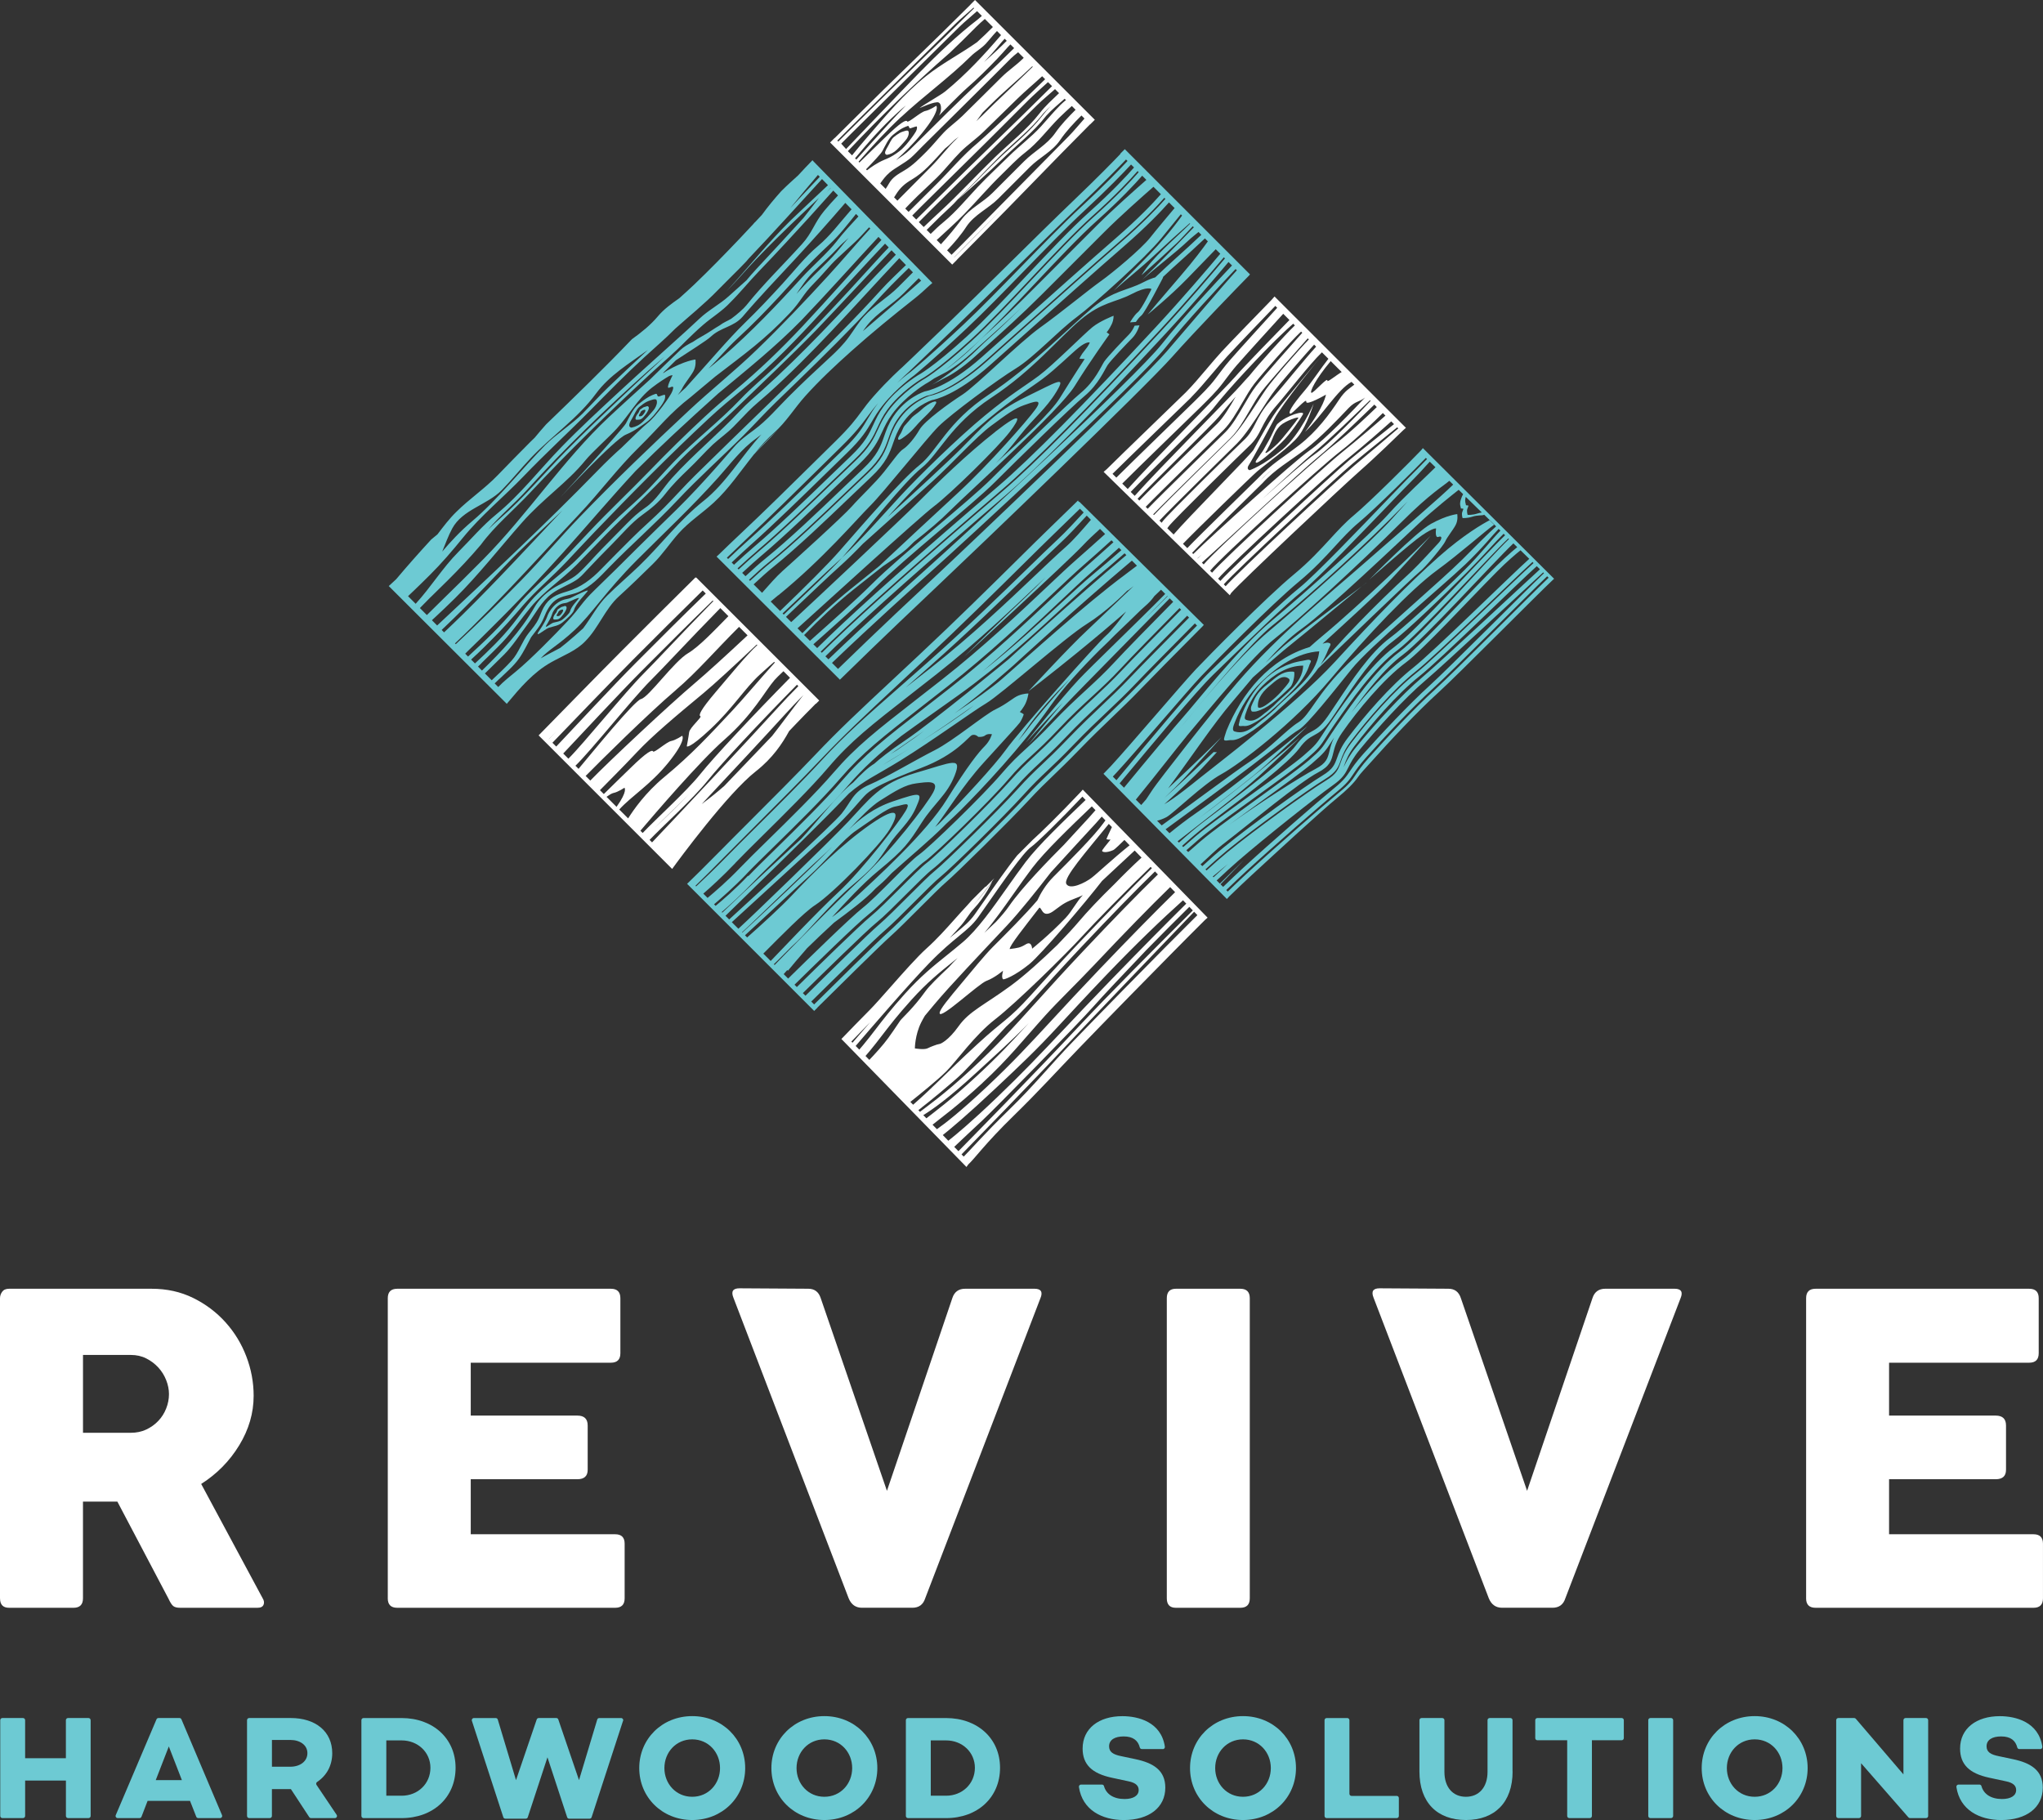 <?xml version="1.0" encoding="UTF-8"?> <svg xmlns="http://www.w3.org/2000/svg" id="Layer_2" data-name="Layer 2" viewBox="0 0 913.69 813.93"><rect x="0" y="0" width="913.69" height="813.93" fill="#333333" stroke="none"/><defs><style> .cls-1 { fill: #6dcad3; } .cls-2 { fill: #fff; } </style></defs><g id="Layer_2-2" data-name="Layer 2"><g><g><g><path class="cls-2" d="M0,714.78v-134.21c0-1.03.32-1.99.96-2.88s1.66-1.35,3.08-1.35h63.83c6.79,0,12.98,1.38,18.56,4.13,5.58,2.76,10.39,6.38,14.42,10.86,4.04,4.49,7.15,9.59,9.32,15.29,2.18,5.7,3.27,11.57,3.27,17.6,0,7.69-2.15,15.06-6.44,22.11-4.29,7.05-9.97,12.82-17.02,17.3l27.5,51.15c.64,1.03.77,1.99.39,2.88-.39.9-1.28,1.35-2.69,1.35h-34.61c-1.42,0-2.43-.26-3.08-.77s-1.35-1.61-2.12-3.27l-22.88-43.45h-15.38v43.26c0,2.82-1.42,4.23-4.23,4.23H4.05c-2.69,0-4.04-1.41-4.04-4.23h0ZM58.46,605.94h-21.34v34.81h21.34c2.57,0,4.87-.48,6.92-1.44,2.05-.96,3.85-2.24,5.39-3.85s2.72-3.46,3.55-5.58c.84-2.11,1.25-4.26,1.25-6.44,0-2.05-.42-4.13-1.25-6.25-.84-2.11-2.01-4-3.55-5.67-1.54-1.66-3.34-3.01-5.39-4.04s-4.36-1.54-6.92-1.54h0Z"></path><path class="cls-2" d="M173.43,714.78v-134.21c0-2.81,1.41-4.23,4.23-4.23h95.56c2.82,0,4.23,1.42,4.23,4.23v24.61c0,2.82-1.42,4.23-4.23,4.23h-62.69v23.65h47.68c3.08,0,4.62,1.47,4.62,4.43v19.8c0,2.82-1.54,4.23-4.62,4.23h-47.68v24.61h64.6c2.82,0,4.23,1.41,4.23,4.23v24.42c0,2.82-1.42,4.23-4.23,4.23h-97.48c-2.82,0-4.23-1.41-4.23-4.23Z"></path><path class="cls-2" d="M465.31,580.56l-51.53,134.21c-.9,2.82-2.82,4.23-5.77,4.23h-22.5c-2.82,0-4.81-1.41-5.96-4.23l-51.53-134.4c-1.15-2.82-.26-4.23,2.69-4.23l30.77.19c2.82,0,4.68,1.42,5.58,4.23l29.61,86.15,29.23-86.15c.89-2.81,2.82-4.23,5.77-4.23h30.96c2.95,0,3.85,1.42,2.69,4.23h0Z"></path><path class="cls-2" d="M521.83,714.78v-134.21c0-2.81,1.35-4.23,4.04-4.23h28.84c2.82,0,4.23,1.42,4.23,4.23v134.21c0,2.82-1.42,4.23-4.23,4.23h-28.84c-2.69,0-4.04-1.41-4.04-4.23Z"></path><path class="cls-2" d="M751.6,580.56l-51.53,134.21c-.9,2.82-2.82,4.23-5.77,4.23h-22.5c-2.82,0-4.81-1.41-5.96-4.23l-51.53-134.4c-1.15-2.82-.26-4.23,2.69-4.23l30.77.19c2.82,0,4.68,1.42,5.58,4.23l29.61,86.15,29.23-86.15c.89-2.81,2.82-4.23,5.77-4.23h30.96c2.95,0,3.85,1.42,2.69,4.23h0Z"></path><path class="cls-2" d="M807.75,714.78v-134.21c0-2.81,1.41-4.23,4.23-4.23h95.56c2.82,0,4.23,1.42,4.23,4.23v24.61c0,2.82-1.42,4.23-4.23,4.23h-62.69v23.65h47.68c3.08,0,4.62,1.47,4.62,4.43v19.8c0,2.82-1.54,4.23-4.62,4.23h-47.68v24.61h64.6c2.82,0,4.23,1.41,4.23,4.23v24.42c0,2.82-1.42,4.23-4.23,4.23h-97.48c-2.82,0-4.23-1.41-4.23-4.23Z"></path></g><g><path class="cls-1" d="M40.54,769.26v42.85c0,.52-.43.95-.95.95h-9.16c-.52,0-.95-.43-.95-.95v-15.83H11.24v15.83c0,.52-.43.95-.95.95H1.06c-.52,0-.95-.43-.95-.95v-42.85c0-.52.43-.95.95-.95h9.23c.52,0,.95.43.95.95v17.02h18.23v-17.02c0-.52.43-.95.95-.95h9.16c.52,0,.95.43.95.95Z"></path><path class="cls-1" d="M84.97,805.36h-18.96l-2.73,7.09c-.14.37-.49.61-.88.61h-9.76c-.68,0-1.14-.69-.87-1.32l18.22-42.85c.15-.35.49-.58.87-.58h9.41c.38,0,.72.23.87.58l18.15,42.85c.27.63-.19,1.32-.87,1.32h-9.77c-.39,0-.74-.24-.88-.6l-2.79-7.1h0ZM81.35,796.09l-5.85-15.07-5.85,15.07h11.72,0Z"></path><path class="cls-1" d="M139.11,813.06c-.32,0-.62-.16-.8-.43l-8.21-12.53h-8.49v12.01c0,.52-.43.95-.95.95h-9.23c-.52,0-.95-.43-.95-.95v-42.85c0-.52.43-.95.95-.95h18.6c11.13,0,18.56,6.05,18.56,15.73,0,5.5-2.5,10.02-6.74,12.84-.45.29-.59.89-.29,1.34l8.99,13.37c.43.63-.03,1.48-.79,1.48h-10.67,0ZM121.62,790.09h8.23c4.28,0,7.63-2.37,7.63-6.05s-3.35-5.92-7.63-5.92h-8.23v11.98h0Z"></path><path class="cls-1" d="M203.75,790.56c0,13.29-10.07,22.51-24.15,22.51h-17.02c-.52,0-.95-.43-.95-.95v-42.85c0-.52.43-.95.95-.95h17.02c14.08,0,24.15,9.15,24.15,22.24ZM192.5,790.56c0-6.91-5.6-12.24-12.89-12.24h-6.84v24.74h6.84c7.31,0,12.89-5.4,12.89-12.5Z"></path><path class="cls-1" d="M278.64,769.56l-14.05,43.11c-.12.39-.49.66-.9.66h-9.15c-.41,0-.78-.27-.9-.66l-8.8-26.79-8.8,26.79c-.12.39-.49.66-.9.66h-9.15c-.41,0-.78-.27-.9-.66l-14.05-43.11c-.2-.62.26-1.24.9-1.24h9.77c.42,0,.79.28.91.67l8.15,27.1,9.26-27.13c.13-.38.49-.65.9-.65h7.86c.41,0,.77.26.9.65l9.26,27.13,8.15-27.1c.12-.4.49-.67.91-.67h9.77c.65,0,1.1.63.9,1.24h-.03Z"></path><path class="cls-1" d="M333.27,790.69c0,13.03-10.2,23.23-23.69,23.23s-23.69-10.21-23.69-23.23,10.21-23.23,23.69-23.23,23.69,10.21,23.69,23.23ZM322.02,790.69c0-7.04-5.2-12.84-12.44-12.84s-12.44,5.8-12.44,12.84,5.2,12.84,12.44,12.84,12.44-5.8,12.44-12.84Z"></path><path class="cls-1" d="M392.37,790.69c0,13.03-10.2,23.23-23.69,23.23s-23.69-10.21-23.69-23.23,10.21-23.23,23.69-23.23,23.69,10.21,23.69,23.23ZM381.12,790.69c0-7.04-5.2-12.84-12.44-12.84s-12.44,5.8-12.44,12.84,5.2,12.84,12.44,12.84,12.44-5.8,12.44-12.84Z"></path><path class="cls-1" d="M447.25,790.56c0,13.29-10.07,22.51-24.15,22.51h-17.02c-.52,0-.95-.43-.95-.95v-42.85c0-.52.43-.95.95-.95h17.02c14.08,0,24.15,9.15,24.15,22.24ZM436,790.56c0-6.91-5.6-12.24-12.89-12.24h-6.84v24.74h6.84c7.31,0,12.89-5.4,12.89-12.5Z"></path><path class="cls-1" d="M520.02,782.19h-9.35c-.43,0-.81-.29-.91-.69-.75-2.97-2.82-4.96-7.22-4.96-3.95,0-6.52,1.51-6.52,4.41,0,2.57,1.84,3.69,5.4,4.41l6.25,1.32c8.23,1.71,13.49,5.06,13.49,12.77,0,8.95-7.37,14.48-18.56,14.48-9.73,0-18.53-4.48-20.07-14.75-.09-.58.35-1.11.94-1.11h9.36c.42,0,.8.27.9.67.97,3.56,4.23,5.79,9.2,5.79,3.95,0,6.32-1.51,6.32-4.01,0-1.58-.86-3.22-4.74-3.95l-7.37-1.58c-8.82-1.91-12.96-5.92-12.96-13.03,0-8.95,7.24-14.48,17.77-14.48,7.01,0,17.36,2.53,19.01,13.64.09.58-.35,1.11-.94,1.11v-.03Z"></path><path class="cls-1" d="M579.6,790.69c0,13.03-10.2,23.23-23.69,23.23s-23.69-10.21-23.69-23.23,10.21-23.23,23.69-23.23,23.69,10.21,23.69,23.23ZM568.35,790.69c0-7.04-5.2-12.84-12.44-12.84s-12.44,5.8-12.44,12.84,5.2,12.84,12.44,12.84,12.44-5.8,12.44-12.84Z"></path><path class="cls-1" d="M625.61,804.08v8.04c0,.52-.43.95-.95.95h-31.34c-.52,0-.95-.43-.95-.95v-42.85c0-.52.43-.95.95-.95h9.23c.52,0,.95.43.95.95v32.92c0,.52.43.95.95.95h20.21c.52,0,.95.43.95.95h0Z"></path><path class="cls-1" d="M676.48,792.2c0,13.88-8.03,21.72-20.87,21.72s-20.8-7.83-20.8-21.72v-22.94c0-.52.43-.95.95-.95h9.28c.52,0,.95.43.95.95v23.14c0,6.84,3.75,11.13,9.61,11.13s9.67-4.28,9.67-11.13v-23.14c0-.52.43-.95.95-.95h9.28c.52,0,.95.43.95.95v22.94h.02Z"></path><path class="cls-1" d="M725.28,778.25h-13.33v33.87c0,.52-.43.95-.95.95h-9.16c-.52,0-.95-.43-.95-.95v-33.87h-13.33c-.52,0-.95-.43-.95-.95v-8.04c0-.52.43-.95.95-.95h37.71c.52,0,.95.43.95.95v8.04c0,.52-.43.95-.95.95h0Z"></path><path class="cls-1" d="M748.28,769.26v42.85c0,.52-.43.95-.95.95h-9.23c-.52,0-.95-.43-.95-.95v-42.85c0-.52.43-.95.95-.95h9.23c.52,0,.95.43.95.95Z"></path><path class="cls-1" d="M808.43,790.69c0,13.03-10.2,23.23-23.69,23.23s-23.69-10.21-23.69-23.23,10.21-23.23,23.69-23.23,23.69,10.21,23.69,23.23ZM797.18,790.69c0-7.04-5.2-12.84-12.44-12.84s-12.44,5.8-12.44,12.84,5.2,12.84,12.44,12.84,12.44-5.8,12.44-12.84Z"></path><path class="cls-1" d="M862.33,769.26v42.85c0,.52-.43.95-.95.95h-7.17c-.28,0-.53-.11-.71-.32l-21.17-24.22v23.59c0,.52-.43.95-.95.95h-9.23c-.52,0-.95-.43-.95-.95v-42.85c0-.52.43-.95.95-.95h7.1c.28,0,.54.12.72.33l21.3,24.88v-24.26c0-.52.43-.95.95-.95h9.16c.52,0,.95.43.95.95Z"></path><path class="cls-1" d="M912.45,782.19h-9.35c-.43,0-.81-.29-.91-.69-.75-2.97-2.82-4.96-7.22-4.96-3.95,0-6.52,1.51-6.52,4.41,0,2.57,1.84,3.69,5.4,4.41l6.25,1.32c8.23,1.71,13.49,5.06,13.49,12.77,0,8.95-7.37,14.48-18.56,14.48-9.73,0-18.53-4.48-20.07-14.75-.09-.58.35-1.11.94-1.11h9.36c.42,0,.8.27.9.67.97,3.56,4.23,5.79,9.2,5.79,3.95,0,6.32-1.51,6.32-4.01,0-1.58-.86-3.22-4.74-3.95l-7.37-1.58c-8.82-1.91-12.96-5.92-12.96-13.03,0-8.95,7.24-14.48,17.77-14.48,7.01,0,17.36,2.53,19.01,13.64.09.58-.35,1.11-.94,1.11v-.03Z"></path></g></g><g><g><path class="cls-2" d="M396.28,69.13c.15.08.34.13.51.1,1.54-.32,2.86-.88,4.42-2.39,1.05-1.02,2.12-2.17,3.1-3.31.45-.53.9-.99,1.23-1.49.71-1.1,1.11-2.34.77-3.27-.09-.24-.34-.37-.53-.38-.57,0-1.11.17-1.81.41-.49.16-1.12.38-1.59.65-.77.43-2.01,1.33-2.67,1.87-1.2,1.01-1.89,2.95-2.72,4.3-.91,1.51-1.69,2.97-.71,3.5h0Z"></path><path class="cls-2" d="M489.63,53.56L436.05,0l-2.03,2.03.03.03c-17.11,17.09-34.7,33.72-51.82,50.83-2.96,2.96-5.94,5.89-8.91,8.84l-.04-.04-2.03,2.03,36.49,36.49h0c.38.39.77.77,1.15,1.16h0l16.96,16.96,2.03-2.03-.03-.03c3.09-3.12,6.17-6.24,9.26-9.34,16.95-16.97,33.48-34.38,50.43-51.36l.04.04,2.03-2.03h.02ZM420.89,96.46l.54-.51c2.39-2.19,4.73-4.45,7.03-6.73-.67.61-1.33,1.21-1.99,1.81,6.93-6.77,13.44-13.99,20.33-20.79,6.6-6.52,14.21-12.26,19.91-19.63,1.02-1.13,2.13-2.19,3.25-3.21-1.31,1.37-2.58,2.78-3.72,4.28-5.78,7.48-13.5,13.41-20.26,19.96-5.95,5.76-11.64,11.77-17.53,17.59,6.54-5.88,13.67-12.04,19.53-17.81,6.6-6.52,14.21-12.27,19.91-19.63,2.5-2.77,5.44-5.15,8.25-7.63l.59.59c-.81.67-1.62,1.35-2.37,2.09-3.1,3.1-5.85,6.46-8.8,9.7-4.41,4.85-9.68,8.71-14.32,13.3-4.61,4.56-9.4,8.94-13.84,13.66-5.1,5.41-9.78,11.18-15.55,15.93-1.98,1.62-3.83,3.37-5.63,5.18l-1.79-1.79c2.13-2.14,4.29-4.26,6.45-6.37h0ZM431.28,95.68c5.59-5.76,10.78-11.88,16.53-17.46,3.49-3.38,6.86-7.06,10.72-10.04,5.82-4.51,10.04-10.38,15.19-15.53,1.81-1.81,3.75-3.51,5.63-5.25l1.69,1.69c-3.26,3.27-6.45,6.55-9.12,10.38-3.7,5.3-9.43,8.17-13.92,12.67l-14.14,14.14c-4.28,4.28-10.1,6.91-13.78,11.79-2.97,3.94-6.01,7.64-9.28,11.17l-1.89-1.89c4.13-3.87,8.41-7.59,12.35-11.65h0ZM432.26,101.26c3.56-5.31,9.76-7.98,14.21-12.43l14.17-14.17c4.28-4.28,10.02-6.91,13.47-11.99,2.77-4.09,6.11-7.57,9.55-11.02l1.36,1.36c-2.4,2.66-4.65,5.48-7.16,8.02-15.85,16.01-31.61,32.11-47.47,48.11-1.6,1.62-3.21,3.2-4.83,4.8l-1.99-1.99c3.17-3.32,6.16-6.79,8.69-10.69ZM404.86,93.24c.88-.91,1.76-1.83,2.65-2.75,3.75-3.84,7.77-7.4,11.6-11.17,3.67-3.62,6.79-7.72,10.42-11.36,3.25-3.26,7.09-5.86,10.37-9.06,4.99-4.87,9.99-9.76,14.98-14.63,3.6-3.53,7.5-6.75,11.2-10.18l1.34,1.34c-5.59,5.44-21.54,20.9-30.14,28.46-6.65,5.52-12.26,12.29-18.38,18.37-4.19,4.16-8.37,8.32-12.56,12.49l-1.49-1.49h0ZM376.22,64.23c1.5-1.52,3.21-3.24,4.59-4.6,16-15.86,32.09-31.63,48.1-47.47,2.56-2.53,5.4-4.77,8.07-7.18l2.13,2.13c-.52.47-1.03.9-1.66,1.46-9.43,7.26-18.09,15.56-26.4,24.05-10.6,10.83-32.66,34.03-32.66,34.03l-2.17-2.4h0ZM424.72,23.68c4.07-3.86,8.03-7.82,11.98-11.79,1.19-1.2,2.49-2.3,3.75-3.42l3.6,3.6c-2.3,2.34-4.67,4.6-7.09,6.8-7.41,5.23-15.73,9.52-22.78,15.16-9.97,7.96-18.14,17.89-26.42,27.43-2.37,2.74-4.57,5.39-6.7,8.01l-1.88-1.88c14.48-15.33,29.6-30.08,45.52-43.91ZM401.15,50.61c1.31-1.19,2.66-2.35,4.02-3.48-5.24,5.38-10.22,11-15.22,16.51-2.33,2.58-4.66,5.15-6.97,7.73l-.58-.58c5.88-7.09,11.98-14.04,18.76-20.17h0ZM402.94,52.4c10.07-9.41,21.36-17.49,31.18-27.19,2.31-2.28,4.59-3.34,6.81-5.7,1.3-1.39,2.91-3.47,4.21-4.86.2-.21.47-.48.74-.78l1.82,1.82c-7.68,8.99-15.69,17.58-24.88,25.13-2.13,1.75-9.45,5.79-11.58,7.51.29-.03,5.17-2.39,7.65-2.58h-.02s.07,0,.16-.02c.15,0,.29,0,.41,0,.51.09,1.2.48,1.37,1.98.28,2.43-.89,4-.89,4,0,0,9.23-9.45,12.44-12.26,4.84-4.21,9.36-8.7,13.78-13.33,1.56-1.63,3.06-3.34,4.56-5.04.3-.35.74-.79,1.19-1.22l1.66,1.66c-9.8,9.73-20,19.06-29.81,28.78-5.58,5.52-11.15,11.05-16.72,16.57-1.86,1.84-4.09,3.3-6.3,4.75,3.62-3.32,7.54-7.06,11.61-12.05,8.62-10.58,6.38-12.28,6.38-12.28,0,0-2.83,1.94-4.89,2.34-2.07.4-7.68,5.53-8.09,4.68s-2.56-.03-10.34,7.61c-3.37,3.31-7.39,7.15-11.04,10.77l-.38-.38c6.07-6.9,12.3-13.72,18.97-19.95h0ZM450.25,18.25c-2.71,2.77-6.33,6.13-10.15,9.53,1.2-1.29,2.39-2.59,3.57-3.91,1.51-1.68,2.96-3.43,4.4-5.17.32-.39.79-.88,1.25-1.38l.92.92h0ZM394.57,67.65c1.42-2.56,2.6-5.48,4.81-7.35,1.11-.94,2.74-2.15,4.07-2.89.74-.41,1.61-.76,2.39-1.04.98-.33.4,1.04,1.31,1,.29,0,2.84-1.12,2.92-.73.3,1.52-.98,2.99-1.98,4.45-.53.77-2.05,2.74-2.8,3.56-1.58,1.74-2.24,2.44-4.23,3.82-2.39,1.65-3.34,2.06-5.57,2.99-3.28,1.38-6,3.34-7.73,4.7l-.44-.44c3.33-3.43,6.64-6.98,7.24-8.07v-.02ZM397.76,77.22c2.98-2.44,6.59-4.11,9.54-6.59,1.86-1.64,3.54-3.51,5.3-5.25,4.83-4.79,9.65-9.57,14.48-14.35,5.49-5.44,10.97-10.89,16.45-16.34,2.89-2.88,5.77-5.76,8.65-8.64.72-.72,2.02-1.79,3.16-2.69l2.5,2.5c-.12.12-.23.24-.29.3-3.12,3.09-6.52,5.27-9.64,8.36-5.85,5.8-11.68,11.63-17.56,17.39-2.66,2.6-5.76,4.72-8.33,7.43-2.59,2.73-4.91,5.7-7.57,8.35-3.14,3.12-6.12,6.25-10.01,8.54-2.65,1.57-5.25,2.99-6.8,5.73-.48.86-1.01,1.68-1.55,2.5l-2.42-2.42c1.23-1.75,2.5-3.47,4.12-4.8l-.03-.02ZM439.04,51.9c-.78.79-1.59,1.54-2.4,2.28.92-1.21,1.87-2.54,2.82-3.84,1.22-1.21,2.44-2.41,3.67-3.63,5.96-5.9,12.46-11.27,18.52-17.07l.23.23c-7.53,7.42-15.36,14.55-22.82,22.03h0ZM400.64,87.05c1.97-3.15,3.96-4.87,7.16-6.77,2.72-1.61,5.05-3.53,7.24-5.72,2.63-2.61,5.09-5.38,7.59-8.11,1.15-.9,2.27-1.86,3.34-2.96.91-.95,1.87-1.66,2.85-2.33-.29.27-.58.51-.86.78-4.11,3.9-7.45,8.49-11.44,12.5-5.07,5.08-10.13,10.19-15.18,15.3l-1.48-1.48c.27-.4.53-.79.79-1.2h0ZM378.83,58.46c16-15.86,32.09-31.63,48.1-47.47,2.69-2.66,5.67-5.03,8.46-7.58l.26.26c-17,16.96-34.45,33.45-51.44,50.41-2.93,2.93-6.29,6.24-9.3,9.23l-.45-.45c1.45-1.47,2.91-2.94,4.37-4.39h0ZM407.99,96.38c1.23-1.25,2.45-2.51,3.7-3.74,9.79-9.69,19.61-19.35,29.4-29.01,4.4-4.34,8.75-8.73,13.12-13.1l5.7-5.7c2-2,6.23-5.8,8.79-8.11l1.81,1.81c-16.98,16.94-34.43,33.44-51.4,50.39-3.1,3.1-6.22,6.18-9.34,9.26l-1.8-1.8h0ZM415.72,94.49c16-15.86,32.09-31.63,48.1-47.47,2.55-2.52,5.36-4.76,8.02-7.16l1.8,1.8c-2.96,2.85-6.07,5.62-8.57,8.85-5.78,7.48-13.5,13.41-20.26,19.96-8.28,8.02-16.06,16.53-24.56,24.32-2.41,2.21-4.78,4.47-7.14,6.73l-2.19-2.19c1.6-1.62,3.18-3.23,4.8-4.83h0ZM431.55,110.32c-1.6,1.62-3.21,3.2-4.83,4.8l-.04-.04c3.09-3.12,6.17-6.24,9.26-9.34,4.45-4.46,8.88-8.91,13.33-13.38-5.9,5.99-11.81,11.98-17.73,17.96Z"></path></g><g><path class="cls-1" d="M321.7,170.06c1.19-.91,2.11-1.62,2.16-1.66-.05.04-.67.51-2.16,1.66Z"></path><path class="cls-1" d="M316.24,174.27s.09-.07.13-.1c-.05.04-.09.07-.13.1h0Z"></path><path class="cls-1" d="M316.37,174.17c2.42-1.86,4.14-3.2,5.32-4.1-1.93,1.48-4.54,3.51-5.32,4.1Z"></path><path class="cls-1" d="M351.88,175.22c-1.08,1.05-2.63,2.54-4.78,4.62.86-.84,3.09-2.97,4.78-4.62Z"></path><path class="cls-1" d="M351.88,175.22c.93-.89,1.53-1.47,1.84-1.79-.37.36-1.05,1.02-1.84,1.79Z"></path><path class="cls-1" d="M315.06,173.09c1.85-1.43,3.3-2.55,4.42-3.41-1.85,1.43-3.92,3.03-4.42,3.41h0Z"></path><path class="cls-1" d="M319.48,169.69c1.64-1.27,3.13-2.41,3.19-2.47-.06.04-.95.73-3.19,2.47Z"></path><path class="cls-1" d="M339.84,141.69c5.44-5.52.99-1.01,0,0h0Z"></path><path class="cls-1" d="M245.4,280.76c2.42-.77,4.26-.84,6.26-2.48,1.46-1.21,4.56-3.9,5-5.35.99-3.27,4.98-6.94,6.14-8.58.87-1.25-5.98,2.3-7.64,3.06-1.49.68-3.53.29-6.46,2.69-1.72,1.42-3.34,3.65-3.97,5.63-.44,1.39-2.21,4.37-3.06,5.57-3.67,5.19,1.96.03,3.73-.53h0ZM244.9,278.71c.54-.81,1.65-2.84,1.91-3.79.37-1.37,1.41-2.88,2.54-3.81,1.93-1.59,3.35-1.24,4.36-1.65,1.12-.48,5.72-2.73,5.16-1.87-.74,1.12-3.36,3.54-3.93,5.8-.26,1-2.3,2.78-3.26,3.57-1.32,1.08-2.58,1.06-4.23,1.52-1.21.33-4.89,3.74-2.56.25h0Z"></path><path class="cls-1" d="M279.92,194.36c2.61-1.09,4.59-2.32,7.39-4.26,2.34-1.62,3.12-2.19,4.96-4.22.87-.96,2.73-3.43,3.34-4.33,1.17-1.7,2.15-3.11,1.8-4.89-.09-.46-2.42.66-2.76.67-1.06.05-.4-1.55-1.54-1.16-.92.31-1.94.73-2.8,1.21-1.56.87-3.46,2.28-4.76,3.38-2.58,2.19-3.98,5.61-5.63,8.6-1.48,2.68-29.25,32.97-29.25,32.97,0,0,23.92-25.75,29.25-27.97h0ZM282.76,187c.97-1.59,1.78-3.85,3.18-5.04.77-.65,2.23-1.7,3.13-2.19.55-.3,1.27-.56,1.85-.75.82-.28,1.46-.49,2.12-.48.22,0,.51.16.62.44.4,1.08-.07,2.53-.9,3.82-.38.59-.91,1.12-1.43,1.74-1.14,1.34-2.39,2.69-3.62,3.88-1.82,1.76-3.38,2.41-5.18,2.79-.2.04-.43-.02-.6-.11-1.14-.61-.24-2.32.84-4.1h0Z"></path><path class="cls-1" d="M284.77,187.71c.93-.08,1.74.24,3.02-1.19.65-.71,1.4-1.69,1.88-2.58.49-.89.71-1.71.3-2.09-.42-.38-.63-.19-1.32.03-.23.08-.67.16-.91.29-.24.13-1.26.83-1.5,1.01-.23.19-.52,1.24-.74,1.47-1.28,1.43-1.74,3.15-.74,3.07h0ZM286.36,184.67c.1-.11.25-.63.36-.71.11-.09.61-.43.73-.49.11-.07.33-.1.44-.14.33-.1.44-.2.65,0,.2.18.1.58-.14,1.02s-.61.91-.92,1.25c-.63.69-1.02.54-1.47.58-.48.04-.27-.8.36-1.49h0Z"></path><path class="cls-1" d="M247.99,277.06c.93-.08,1.74.24,3.02-1.19.65-.71,1.4-1.69,1.88-2.58.49-.89.71-1.71.3-2.09-.42-.38-.63-.19-1.32.03-.23.08-.67.16-.91.29-.24.13-1.26.83-1.5,1.01-.23.19-.52,1.24-.74,1.47-1.28,1.43-1.74,3.15-.74,3.07h0ZM249.57,274.03c.1-.11.25-.63.36-.71.11-.09.61-.43.73-.49.11-.07.33-.1.44-.14.33-.1.44-.2.65,0,.2.18.1.58-.14,1.02-.24.44-.61.91-.92,1.25-.63.69-1.02.54-1.47.58-.48.04-.27-.8.36-1.49h0Z"></path><path class="cls-1" d="M416.98,126.54l-53.12-54.32c-.17-.19-.33-.38-.5-.57-2.17,2.23-4.31,4.49-6.42,6.79-2.37,2.16-4.77,4.28-7.02,6.53-.19.19-.39.37-.57.56-3.03,3.38-5.94,6.88-8.63,10.59-1.04,1.11-2.08,2.21-3.12,3.33-.05.02-.1.06-.15.08-.18.23-.37.45-.55.67-2.1,2.23-4.17,4.48-6.29,6.71-6.63,6.95-13.33,13.84-20.28,20.48-2.12,2.02-4.31,3.98-6.51,5.96-3.47,2.43-6.91,4.9-9.58,8.09-3.33,3.96-7.37,7.2-11.62,10.25-12.48,13.03-25.42,25.58-38.39,38.1-1.75,1.95-3.45,3.95-5.13,5.98-.63.6-1.26,1.2-1.87,1.81-4.92,4.97-9.85,9.95-14.7,14.99-5.71,5.94-12.61,10.53-18.43,16.32-3.15,3.06-5.78,6.55-8.42,10.03-.95.79-1.91,1.59-2.86,2.38-5.33,5.79-10.56,11.68-15.64,17.72-.93.87-1.87,1.75-2.81,2.61l-.51.45,52.8,52.69.33-.44c5.72-6.82,11.52-13.66,19.51-18.16,5.31-2.99,11.32-5.17,15.36-9.52,5.78-5.83,8.77-14.34,14.87-19.89,5.19-4.71,10.2-9.61,15.2-14.5,4.29-4.19,7.58-9.26,11.57-13.74,4.64-5.2,10.59-9.05,15.71-13.75,6.87-6.32,12.1-14.26,17.97-21.56,2.56-2.58,5.07-5.14,7.46-7.61,1.16-1.2,2.28-2.4,3.39-3.6-.54.53-1.05,1.09-1.61,1.62-3.07,2.91-5.99,5.98-8.85,9.09,2.68-3.3,5.5-6.46,8.68-9.26,5.31-4.68,9.11-11.01,13.85-16.28,6.43-7.16,13.45-13.72,20.62-20.13,9.19-8.22,18.78-16.03,28.5-23.7,2.11-1.66,4.2-3.59,6.2-5.45l1.52-1.33.03-.02ZM314.59,224.06c-10.77,8.59-18.99,19.61-28.84,29.1-4.67,4.48-9.63,8.68-14.22,13.23-4.28,4.22-7.1,9.79-10.72,14.6-2.44,2.22-4.93,4.4-7.47,6.51-.92.77-1.86,1.51-2.81,2.25-2.89,1.59-5.89,3.03-8.73,4.67,3.75-4.03,7.96-5.93,15.07-12.55,7.86-7.33,14.01-17.41,27.97-31.38,12.24-12.24,24.89-24.09,36.44-37,5.39-6.01,10.21-12.62,16.84-17.36.83-.59,1.62-1.21,2.39-1.83-8.89,9.67-15.58,21.53-25.91,29.77h0ZM202.23,236.37c4.63-8.55,15.62-10.52,22.14-17.16,4.53-4.62,8.59-9.71,13.05-14.41,9.43-9.93,20.93-17.65,29.14-28.8,6.04-8.2,14.95-13.51,23.19-19.49-5.97,5.54-11.93,11.11-17.8,16.75-3.94,3.78-7.6,7.85-11.44,11.73-4.59,4.63-12.07,9.41-16.64,14.04-9.69,9.83-21.79,24.85-32.36,33.75-5.86,4.94-9.9,9.39-13.74,13.9,1.44-3.48,2.73-7.11,4.47-10.32h0ZM251.5,186.51s-.05.04-.08.07c.48-.45.97-.9,1.45-1.35-.46.44-.9.87-1.38,1.28h0ZM365.8,78.22l.82.85c-3.2,3.39-6.4,6.78-9.61,10.18-1.2,1.27-2.39,2.56-3.57,3.83,4.07-5,8.16-9.98,12.36-14.85ZM184.78,264.44c2.52-2.39,4.98-4.85,7.45-7.29,5.29-5.25,10.05-10.83,14.76-16.62,8.16-10.05,18.27-18.24,27.21-27.57,9.75-10.17,20.04-19.55,29.9-29.55,7.82-7.93,15.61-15.87,23.82-23.42,4.72-4.34,9.62-8.48,14.11-13.05,6.29-5.62,13.12-11.09,19.01-17.19,2.08-2.06,4.14-4.13,6.19-6.22,2.2-2.16,4.38-4.35,6.5-6.6.34-.4.68-.81,1.03-1.21,11.14-11.71,21.95-23.74,32.87-35.65l2.67,2.74c-5.51,5.17-11.02,10.34-16.49,15.56-10.66,10.45-18.95,21.12-28.89,31.84,4.48-4.47,8.58-9.4,12.94-13.96,6.64-6.95,13.53-13.64,20.48-20.28,2.62-2.5,5.26-4.98,7.91-7.46-2.26,2.97-4.53,5.94-6.88,8.92-6.97,7.66-13.98,15.29-21.07,22.84-1.54,1.64-3,3.36-4.46,5.09-3.07,2.77-6.04,5.4-7.93,7.11-4.05,3.66-9.1,6.24-13.07,10.02-1.95,1.85-3.93,3.67-5.92,5.48-9.95,9.06-20.05,17.97-29.91,27.11-8.77,8.13-17.6,16.28-25.93,24.85-9.69,9.98-18.36,21.28-29.16,30.12-6.16,5.04-11.31,11.13-16.89,16.74-7.04,7.08-12.37,15.86-19.14,23.23l-3.39-3.41c.77-.73,1.53-1.46,2.29-2.19h0ZM371.45,84l.06.06c-.62.68-1.24,1.37-1.85,2.04.6-.7,1.2-1.4,1.8-2.11h0ZM297.34,159.43c-6.22,5.79-12.46,11.57-18.61,17.43-8.67,8.23-17.4,16.49-25.77,25.02-9.74,9.93-18.81,20.83-29.32,29.98-1.85,1.61-3.62,3.3-5.37,5.02,5.37-6.36,11.9-11.7,17.44-17.83,16.98-18.76,35.26-36.32,54.14-53.18,2.45-2.19,4.98-4.29,7.49-6.44h0ZM192.57,267.09c2.55-2.47,5.07-4.96,7.59-7.46,5.18-5.13,10.14-10.42,14.86-15.98,6.33-8.61,14.75-15.5,21.99-23.25,17.26-18.48,35.43-36.16,54-53.34,5.2-4.81,10.69-9.38,15.62-14.46,2.58-2.5,5.15-5.02,7.88-7.36,3.98-3.43,8.52-6.12,12.1-10,4.48-4.44,8.45-9.42,12.84-13.96,4.09-4.23,8.1-8.52,12.1-12.83,7.12-7.67,14.17-15.39,21.11-23.22l2.12,2.17c-2.27,2.39-4.4,4.75-6.18,6.91-4.37,5.27-5.31,9.75-9.9,14.82-8.29,9.16-17.21,17.8-24.94,27.44-1.21,1.5-4.21,4.15-6.76,5.99-1.79,1.06-3.32,1.56-5.17,2.97-2.54,1.46-4.64,3.07-7.98,4.92-1.4.77-2.72,1.6-3.98,2.45-2.1,1.05-4.1,2.19-5.67,3.69-3.85,3.64-8.49,8.2-13.3,12.93-6.15,5.63-11.95,10.79-18.68,17.09-20.18,18.9-36.51,43.73-55.96,63.37-6.34,6.4-12.74,12.74-19.2,19.01-2.07,2-4.1,4.04-6.15,6.07l-3.12-3.14c1.72-1.75,3.87-3.96,4.79-4.87v.02ZM374.47,107.59c-4.79,6.05-10.87,11.07-16.06,16.78-5.46,6.01-10.99,11.95-16.7,17.73-5.88,5.96-11.94,11.75-18.27,17.26-2.17,1.88-4.39,3.7-6.62,5.51,4.31-4.29,8.45-9.29,12.71-13.23,3.46-3.18,6.83-6.44,10.13-9.79t0,0h0c5.82-5.91,11.43-12.01,16.99-18.16,4.68-5.19,9.55-9.98,14.65-14.75,4.27-3.98,7.84-8.7,11.53-13.26l1.09,1.11c-3.25,3.51-6.5,7.01-9.48,10.78h.02ZM379.53,106.38c-1.24,1.41-2.45,2.83-3.61,4.3-4.79,6.05-10.87,11.07-16.06,16.78-1.21,1.33-2.44,2.64-3.66,3.97,2.27-3.24,4.1-6.34,7.53-9.78,2.71-2.72,8.21-7.74,10.8-10.57,1.6-1.74,3.31-3.21,5.01-4.7h0ZM379.85,94.75c-4.6,5.25-8.61,10.72-13.99,15.24-5.89,4.96-10.63,11.15-15.83,16.81-5.44,5.95-10.97,11.83-16.75,17.44-7.45,7.22-17.49,19.15-26.71,29.24-.46.41-.93.81-1.39,1.23-.69.65-1.38,1.29-2.06,1.94.97-1.27,1.66-2.27,1.88-2.76.88-1.98,3.69-5.32,5.09-7.82,1.41-2.5.93-5.31.93-5.31,0,0-4.92.54-12.61,4.95-.51.29-1.08.67-1.71,1.11-.06-.02-.11-.03-.16-.05,1.99-1.97,3.95-3.91,5.76-5.67,5.79-3.82,13.79-8.83,15.55-10.5,4.47-4.26,10.19-4.31,14.27-8.97,7.67-9.04,15.85-17.5,23.89-26.2,7.49-8.11,14.83-16.33,22.03-24.7l2.8,2.87c-.32.38-.65.76-.98,1.14h0ZM194.13,276.48c3.19-2.97,6.36-5.98,9.46-9.04,10.16-10.02,20.36-23,29.82-33.7,9.65-10.92,20.29-17.93,28.31-27.77,3.21-3.93,10.68-10.49,14.22-14.41,5.32-5.87,9.3-13.32,15.73-18.27,3.03-2.33,5.74-4.04,7.59-5.12,1.24-.5,1.54-.32,1.54-.32,0,0-3.35,6.27-1.51,5.52,1.84-.75,2.16-.7,1.45,1.45s-7.54,11.55-10.89,14.18c-1.87,1.46-7.4,6.81-11.91,11.24-3.15,2.79-6.51,5.96-11.15,10.72-22.6,23.19-47.55,46.56-71.28,68.76l-2.34-2.35c.46-.44.82-.79.94-.9h.02ZM198.47,280.82c3.19-3.04,6.35-6.13,9.46-9.25,5.98-5.97,11.83-12.06,17.64-18.21,8.3-8.77,17.26-16.81,25.98-25.12-14.72,15.64-29.27,31.44-44.56,46.5-2.77,2.72-5.57,5.4-8.39,8.06l-1.07-1.08c.46-.45.82-.81.94-.92v.02ZM203.49,287.73c2.55-2.41,5.07-4.84,7.56-7.3,5.56-5.48,11.01-11.08,16.4-16.73,10.59-11.1,20.92-22.43,31.45-33.6,9.89-10.5,16.95-20.35,27.25-30.45,8.69-8.53,13.18-14.68,22.86-22.16-.14.11,10.67-8.94,10.83-9.06,13.39-10.33,21.89-16.23,33.45-28.48,5.12-5.44,5.58-8.06,10.85-13.35,2.71-2.72,5.16-5.64,7.76-8.47,2.87-3.12,10.17-9.32,13.04-12.45,1.24-1.35,2.5-2.69,3.75-4.03l.54.55c-6.38,6.93-12.44,14.15-18.8,21.09-10.27,11.22-20.74,22.23-31.66,32.81-9.84,9.56-20.61,18.1-30.63,27.45-16.6,15.5-32.99,31.2-48.76,47.54-8.9,9.23-17.17,19.07-26.12,28.26-9.57,9.83-19.42,19.35-29.42,28.73l-.37-.37v.02ZM208.63,291.73c1.93-1.88,3.88-3.73,5.79-5.64,4.07-4.06,8.18-8.08,12.21-12.18,8.6-8.77,17.03-17.7,25.24-26.84,10.67-11.9,21.3-24.51,32.38-36.45,5.52-5.48,11.12-10.89,16.81-16.22,6.66-6.24,13.43-12.35,20.19-18.46,12.68-10.54,25.46-20.75,37.21-32.76,11.68-12.22,22.92-24.85,34.41-37.24l1.34,1.37c-11.91,12.69-23.32,25.85-35.23,38.52-9.68,10.31-19.85,20.12-30.76,29.15-4.51,3.74-8.92,7.55-13.22,11.54-8.33,7.73-16.49,15.74-24.38,23.92-8.88,9.19-18.22,17.93-27,27.23-4.1,4.34-8.19,8.68-12.29,13.03-6.87,7.29-14.64,13.61-20.98,21.43-6.31,7.79-13.67,14.68-21.03,21.48l-1.27-1.28c.2-.19.4-.38.59-.58h0ZM213.22,292.64c2.35-2.19,4.57-4.49,6.85-6.75,4.79-4.73,9.16-9.66,13.54-14.79,6.13-7.16,13.42-13.15,19.86-19.99,4.09-4.33,8.13-8.7,12.25-13,16.64-17.36,33.62-34.5,51.21-50.91,4.94-4.61,10.12-8.9,15.34-13.2,12.78-10.51,24.23-22.47,35.4-34.62-1.01,1.09-1.64,1.79.48-.52,1.76-1.91,1.62-1.77.96-1.05,8.87-9.66,17.7-19.34,26.71-28.85l1.65,1.69c-1.78,1.86-3.54,3.72-5.26,5.63-8.27,9.13-16.59,18.21-25.09,27.11-6.63,6.95-13.33,13.84-20.28,20.48-5.11,4.89-10.72,9.43-15.57,14.55-9.46,9.99-20.52,18.39-30.09,28.3-4.83,5-9.28,10.34-14.32,15.14-4.33,4.13-8.89,7.94-13.11,12.2-4.92,4.97-9.85,9.95-14.7,14.99-5.71,5.95-12.61,10.53-18.43,16.32-4.26,4.12-7.54,9.02-11.21,13.66-5.06,6.41-11.01,12.1-16.99,17.66l-1.72-1.73c.84-.78,1.68-1.57,2.52-2.35h.02ZM215.31,296.56c3.15-3.09,6.35-6.13,9.38-9.33,4.65-4.88,8.38-10.52,12.69-15.7,5.98-7.2,13.86-12.28,20.43-18.87,4.56-4.59,8.98-9.32,13.51-13.94,9.6-9.75,19.8-18.78,29.03-28.91,8.88-9.76,19.28-17.97,28.75-27.12,11.93-11.54,24.02-22.89,35.63-34.75,11.41-11.93,22.59-24.08,33.98-36.02l1.94,1.99c-11.28,11.53-22.2,23.39-33.41,34.99-8.48,8.76-17.16,17.32-26.22,25.48-3.37,3.04-6.88,5.94-9.98,9.26-9.73,10.42-20.87,19.48-30.45,30.06-4.08,4.49-7,10-12.14,13.44-2.91,1.95-5.43,4.28-7.86,6.75-3.82,3.88-7.64,7.75-11.46,11.64-3.58,3.64-6.86,7.66-10.67,11.06-3.33,2.97-7.93,4.34-11.65,6.88-3.1,2.12-5.84,4.73-7.73,8.02-6.23,10.85-14.74,19.82-23.53,28.39l-1.77-1.78c.51-.5,1.04-1,1.55-1.5h-.02ZM218.7,299.38c2.24-2.2,4.51-4.4,6.73-6.63,3.91-3.94,7.01-8.89,10.38-13.36,3.61-4.8,6.17-10.34,11.07-13.96,3.26-2.41,7.27-3.71,10.65-5.91,1.81-1.09,3.32-2.82,4.73-4.34,3.81-4.09,7.73-8.07,11.66-12.03,4.33-4.36,8.4-9.32,13.42-12.94,3.83-2.76,7.2-5.49,10.14-9.26,3.21-4.12,6.8-7.71,10.57-11.28,3.71-3.52,7.08-7.39,10.78-10.89,2.97-2.71,6.28-5.01,9.13-7.88,2.22-2.23,4.36-4.56,6.57-6.81,2.83-2.89,6.05-5.42,9.06-8.11,9.86-8.86,19.17-18.31,28.28-27.93,10.19-10.79,20.13-21.81,30.31-32.58l2.99,3.06c-3.72,3.65-7.55,7.16-11.05,11.01-5.71,6.3-11.57,12.45-17.53,18.51-21.56,21.95-43.94,43.07-65.84,64.67-4.68,4.62-9.02,9.55-13.65,14.21-4.75,4.79-9.91,9.16-14.68,13.94-4.56,4.56-9.13,9.1-13.62,13.73-4.29,4.42-9.01,8.13-15.3,9.95-4.73,1.37-7.92,2.78-10.36,7.09-.91,1.61-1.45,3.41-2.25,5.08-1.14,2.4-2.75,4.27-4.36,6.27-3.03,3.75-4.42,8.8-7.69,12.41-2.8,3.1-5.88,5.96-8.94,8.82l-3.03-3.05c.61-.6,1.22-1.2,1.83-1.8v.02ZM223.32,303.65c3-2.92,6.32-5.66,8.76-9.09,2.12-2.97,3.68-6.38,5.46-9.61,2.12-2.85,4.3-5.27,5.68-8.71,1.23-3.05,2.66-5.97,5.28-7.88,2.75-2,6.92-2.2,10.14-3.54,5.54-2.31,9.64-6.81,13.65-10.95,9.98-10.27,20.83-19.67,30.63-30.1,9.4-10.01,19.61-19.11,29.33-28.78,4.94-4.91,9.59-10.09,14.6-14.94l.2-.2c12.12-11.7,24.22-23.39,35.91-35.52,5.25-5.44,10.2-11.18,15.49-16.58,2.62-2.68,5.31-5.27,7.98-7.89l1.87,1.92c-2.2,2.21-4.41,4.43-6.61,6.63-4.71,4.71-10.71,8.11-15.21,13.02-2.57,2.79-4.52,6.11-6.76,9.18-2.47,3.4-5.44,6.36-8.51,9.18-6.29,5.78-12.48,11.58-18.52,17.62-5,5-9.72,10.63-15.46,14.85-3.23,2.38-6.37,4.66-8.99,7.69-2.76,3.18-5.51,6.37-8.31,9.51-5.57,6.26-11.26,12.4-17.21,18.28-5.78,5.72-11.67,11.32-17.42,17.07-6.39,6.39-12.8,12.74-19.3,19.01-6.06,5.85-6.42,7.87-12.2,14.02-5.79,6.16-16.44,17.01-22.99,22.4-2.74,2.25-5.54,4.44-7.98,7l-1.6-1.61c.68-.66,1.36-1.31,2.04-1.97h.02ZM385.87,148.14c.65-.92,1.3-1.82,2-2.7,4.52-5.62,11.19-9.21,16.29-14.3l6.62-6.62.11-.11,1.08,1.1c-8.58,7.66-17.39,15.09-26.11,22.62h0Z"></path></g><g><path class="cls-1" d="M406.25,193.94c2.26-1.84,3.96-4.26,6-6.22,4.08-3.93,5.24-5.28,6.29-7.2,1.13-2.06-2.93-.74-7.01,3.19-.67.66-3.04,2.25-3.64,2.9-.6.65-2.97,3.36-3.47,3.96-.49.6-1.18,2.67-1.55,3.2-1.1,1.59-1.43,2.37-1.08,2.82s2.19-.79,4.45-2.63l.02-.02Z"></path><path class="cls-1" d="M559.02,122.69l-55.98-55.98-2.03,2.03.09.09c-3.23,3.38-10.22,10.56-20.78,20.66-8.13,7.78-19.21,18.7-29.92,29.27-9.53,9.4-18.53,18.27-25.65,25.13-14.97,14.43-20.95,20.09-21.18,20.3-.27.23-6.36,5.66-12.78,12.94-2.51,2.84-4.1,4.98-5.63,7.06-2.58,3.5-5.03,6.79-11.55,13.18-2.68,2.62-5.92,5.82-9.34,9.2-10.2,10.06-22.88,22.58-33.09,32.14-2.78,2.6-6.21,5.9-9.99,9.57l-.72.63,52.31,52.2h0c.53.53,1.05,1.06,1.59,1.59h0c.35.35.69.69,1.05,1.05.08.08.13.14.21.22,18.01-17.68,38.84-37.38,44.2-42.44,16.35-15.42,91.89-87.84,104.45-101.99,10.77-12.13,29.2-31.08,34.61-36.6l-.04-.04.2-.2h-.03ZM507.43,145.66c-.51,1.18-1.35,2.76-2.56,3.97-2.21,2.21-9.71,10.06-11.05,12.11-1.34,2.04-4.09,8.67-10.34,13.86-6.25,5.2-30.21,28.63-40.16,38.58s-40.25,33.9-53.33,46.97c-7,7-18.21,16.94-27.77,25.45l-2.6-2.6c6.73-6.95,14.1-13.96,22.01-20.29,4.95-3.96,9.32-7.41,13.22-10.47,3.13-2.13,7.81-5.18,10.81-7.91.82-.74,1.88-1.79,3.1-3.01,6.72-5.32,11.56-9.37,16.06-13.87,8.98-8.98,48.95-44.72,55.81-55.81,6.86-11.09,15.54-23.13,15.54-23.13l-1.24-.88s1.31-1.55,2.29-3.7c.97-2.15.79-3.72.79-3.72,0,0-5.9,2.25-9.46,5.11-3.56,2.86-17.64,17-23.89,21.67-6.26,4.67-12.27,8.03-24.25,17.9-11.98,9.87-29.46,26.98-37.95,36.17-7.67,8.31-17.27,19.26-25.91,27.38-5.13,5.71-15.12,15-26.03,25.42l-.53-.53c10.43-9.89,19.84-18.85,23.81-22.38.9-.8,1.81-1.64,2.75-2.52.2-.23.41-.46.6-.67,10.92-12.5,27.22-33.27,35.03-39.5,7.82-6.23,12.69-19.24,31.28-31.48s30.3-26.85,39.88-34.83c9.58-7.99,15.34-7.59,22.7-11.42,7.35-3.83,8.94-2.24,8.94-2.24,0,0-4.34,8.92-6.08,10.31s-3.51,4.56-3.51,4.56l2.6-.19c.67-.98,1.55-2.14,2.43-2.84,1.74-1.39,9.77-17.07,9.77-17.07,0,0-.05-.05-.16-.1,2.86-2.7,5.47-5.11,7.7-7.09,3.52-3.14,7.3-6.63,11.15-10.26l1.32,1.32c-2.18,3.06-6.3,8.59-12.06,15.27-8.89,10.31-14.86,17.45-14.86,17.45,0,0,10.08-8.2,17.74-16.1,5.05-5.2,9.94-10.25,12.7-13.1l2.03,2.03c-6,7.15-16.87,19.88-28.72,32.67-32.46,35.01-56.22,59-70.63,71.33-35.52,30.41-61.02,53.07-75.81,67.34-1.65,1.6-3.37,3.28-5.12,5l-1.7-1.7c9.57-8.5,20.77-18.44,27.77-25.45,13.07-13.07,43.37-37.02,53.33-46.98,9.96-9.96,33.9-33.38,40.16-38.58,6.25-5.2,9-11.82,10.34-13.86s8.84-9.89,11.05-12.11,3.19-5.65,3.19-5.65l-2.16.16h-.02ZM445.13,193.11c-12.28,9.57-25.76,22.65-34.85,31.81-7.17,7.23-47.01,44.61-56.43,53.29l-2.34-2.34c10.43-9.89,19.84-18.85,23.82-22.38,3.37-2.99,6.96-6.54,10.55-10.28,6.95-6.21,23.81-21.32,30.9-27.72,9.04-8.14,19.76-20.12,26.49-25.09s10.57-7.75,14.6-9.17c4.03-1.41,9-3.42,5.22,1.81s-20.82,24.57-34.22,36.95c-10.82,10-29.14,27-35.62,33.14-3.74,3.02-7.9,6.36-12.55,10.08-7.88,6.3-15.19,13.17-21.85,19.94l-2.17-2.17c10.4-9.37,54.65-49.74,60.88-54.44,7.72-5.81,28.96-26.77,33.94-33.28,4.98-6.51,5.92-9.77-6.36-.2v.02ZM485.11,160.54s-4.28,6.42-11.14,17.51c-3.92,6.35-16.7,18.32-28.6,29.08,4.22-4.1,6.56-7.05,10.68-12.26,6.4-8.09,11.78-12.06,16.37-19.63,4.59-7.57.55-4.59-13.6,2.26-14.14,6.85-19.51,13.63-29.07,23.21-5.57,5.59-20.9,19.7-32.74,30.5,2.43-2.67,4.78-5.26,6.97-7.63,8.49-9.2,25.97-26.3,37.95-36.17,11.98-9.87,17.99-13.23,24.25-17.9,6.26-4.67,12.72-11.23,16.29-14.09,3.56-2.86,4.9-2.25,4.9-2.25,0,0-.44,1.42-2.23,3.52-1.79,2.09-2.37,3.73-2.37,3.73l2.34.12h0ZM435.01,216.44c-1.22,1.09-2.38,2.14-3.47,3.13,1.17-1.08,2.33-2.12,3.47-3.13ZM503.59,71.32l.67.67c-3.16,3.42-10.08,10.67-20.84,20.63-7.95,7.36-17.67,17.36-27.08,27.03-8.8,9.05-17.89,18.4-25.42,25.47-15.07,14.15-23.18,20.79-23.57,21.1-.24.17-2.85,2.07-6.18,5.08,2.85-2.81,4.8-4.53,4.83-4.57h.02c.06-.07,6.01-5.67,21.2-20.32,7.13-6.87,16.13-15.74,25.66-25.14,10.71-10.56,21.78-21.47,29.91-29.26,10.56-10.09,17.55-17.27,20.8-20.68h0ZM333.65,241.22c10.22-9.57,22.91-22.09,33.11-32.15,3.42-3.38,6.66-6.57,9.34-9.2,6.58-6.44,9.17-9.94,11.67-13.32,1.4-1.88,2.84-3.84,4.98-6.31-2.09,2.69-3.39,4.88-4.64,7-2.24,3.82-4.36,7.42-10.89,13.72-2.71,2.6-5.96,5.79-9.4,9.15-10.24,10.01-22.99,22.46-33.43,31.77-2.5,2.22-5.48,5-8.75,8.1l-.56-.56c3.21-3.12,6.15-5.93,8.57-8.2h0ZM335.93,243.52c10.46-9.33,23.22-21.8,33.47-31.81,3.44-3.36,6.69-6.54,9.39-9.14,6.66-6.42,8.92-10.27,11.1-13.99,1.32-2.24,2.68-4.56,5.02-7.47,6.14-7.63,13.82-13.13,13.89-13.19l.03-.02c.09-.07,8.24-6.71,23.64-21.17,7.55-7.09,16.66-16.45,25.46-25.5,9.39-9.65,19.1-19.64,27.03-26.99,10.74-9.95,17.68-17.2,20.88-20.67l1.33,1.33c-3.14,3.6-9.64,10.63-20.06,19.97-8.05,7.21-18.22,18.02-28.07,28.46-9.27,9.84-18.87,20.02-26.52,27.02-15.48,14.15-21.99,17.48-22.05,17.51l-.05.03c-.1.06-9.26,5.64-15.19,13.77-2.28,3.12-3.46,5.69-4.61,8.18-1.9,4.13-3.69,8.04-10.25,14.27-2.72,2.58-5.99,5.74-9.44,9.08-10.29,9.96-23.1,22.36-33.78,31.42-2.56,2.18-5.6,4.9-8.9,7.96l-1.02-1.02c3.25-3.08,6.22-5.83,8.7-8.05h0ZM338.66,246.27c10.72-9.09,23.54-21.5,33.85-31.48,3.45-3.34,6.72-6.5,9.43-9.07,6.74-6.39,8.67-10.59,10.53-14.66,1.12-2.43,2.27-4.95,4.48-7.96,5.66-7.73,14.35-13.13,14.82-13.43.53-.27,7-3.71,22.31-17.69,7.69-7.03,17.29-17.23,26.59-27.08,9.83-10.42,19.98-21.2,27.99-28.38,10.4-9.31,16.91-16.35,20.11-20.01l.48.48c-3.14,3.6-9.64,10.63-20.06,19.97-8.05,7.21-18.22,18.02-28.07,28.46-9.27,9.84-18.87,20.02-26.52,27.02-15.48,14.15-21.99,17.48-22.05,17.51l-.05.03c-.1.06-9.26,5.64-15.19,13.77-2.28,3.12-3.46,5.69-4.61,8.18-1.9,4.13-3.69,8.04-10.25,14.27-2.72,2.58-5.99,5.74-9.44,9.08-10.29,9.96-23.1,22.36-33.78,31.42-2.56,2.18-5.6,4.9-8.9,7.96l-.48-.48c3.29-3.04,6.29-5.75,8.84-7.9v-.02ZM490.86,100.52l-28.3,28.3c-8.8,8.8-15.77,15.56-22.29,21.39-2.27,2.03-5.5,5.29-7.2,6.85-3.25,2.98-7.1,6.08-10.58,8.65,3.41-2.67,7.91-6.42,13.64-11.67,7.69-7.02,17.29-17.23,26.59-27.08,9.83-10.42,19.98-21.2,27.99-28.38,10.4-9.31,16.91-16.35,20.11-20.01l1.87,1.87c-4.88,4.28-14.98,13.24-21.84,20.09h0ZM340.72,248.34c10.72-9.09,23.54-21.5,33.85-31.48,3.45-3.34,6.72-6.5,9.43-9.07,6.74-6.39,8.67-10.59,10.53-14.66,1.12-2.43,2.27-4.95,4.48-7.96,5.66-7.73,14.35-13.13,14.82-13.43.22-.11,1.49-.79,3.98-2.53l4.76-2.5c.25-.11,5.72-3.07,12.23-9.05,1.69-1.55,3.65-3.31,5.91-5.33,4.51-4.04,10.25-9.18,16.46-15.09-5.69,5.59-10.64,10.3-15.34,14.5-2.27,2.03-5.5,5.29-7.2,6.85-5.95,5.46-13.91,11.32-17.94,13.54l7.42-3.91c.25-.11,5.72-3.07,12.23-9.05,1.69-1.55,3.65-3.31,5.91-5.33,6.18-5.53,14.64-13.1,23.46-21.92l28.3-28.3c6.86-6.86,16.99-15.84,21.85-20.09l3.32,3.32c-3.34,3.8-9.9,10.77-20.13,19.63-11.54,10.01-29.81,26.32-44.49,39.43-5.63,5.04-10.96,9.79-15.34,13.68-15.58,13.86-25.34,15.39-25.44,15.41l-.12.03c-.34.1-8.44,2.68-14.11,11.2-2.17,3.25-3.15,6.04-4.09,8.74-1.56,4.46-3.03,8.67-9.62,14.81-2.75,2.57-6.02,5.71-9.5,9.04-10.34,9.91-23.2,22.23-34.12,31.05-2.58,2.08-5.58,4.77-8.82,7.81l-1.48-1.49c3.29-3.04,6.3-5.75,8.84-7.9l-.02.02ZM343.68,251.59c10.96-8.86,23.84-21.2,34.2-31.13,3.47-3.33,6.75-6.47,9.49-9.03,6.81-6.37,8.41-10.92,9.95-15.33.92-2.62,1.86-5.33,3.94-8.45,5.2-7.81,12.71-10.46,13.38-10.68,1-.16,10.68-2.01,26.08-15.72,4.38-3.9,9.7-8.65,15.34-13.68,14.67-13.11,32.93-29.43,44.47-39.42,10.21-8.86,16.81-15.84,20.2-19.69l.48.48c-3.37,3.82-9.91,10.74-20.04,19.53-11.54,10.01-29.81,26.32-44.49,39.43-5.63,5.04-10.96,9.79-15.33,13.68-15.58,13.86-25.34,15.39-25.44,15.41l-.11.03c-.34.1-8.44,2.68-14.11,11.2-2.17,3.25-3.15,6.04-4.09,8.74-1.56,4.46-3.03,8.67-9.62,14.81-2.75,2.57-6.02,5.71-9.5,9.04-10.34,9.91-23.2,22.23-34.12,31.05-2.6,2.11-5.64,4.83-8.92,7.91l-.47-.48c3.2-3.01,6.17-5.66,8.71-7.73h0ZM345.84,253.54c10.96-8.86,23.84-21.2,34.2-31.13,3.47-3.33,6.75-6.47,9.49-9.03,6.81-6.37,8.41-10.92,9.95-15.33.92-2.62,1.86-5.33,3.94-8.45,5.2-7.81,12.71-10.46,13.38-10.68,1-.16,10.68-2.01,26.08-15.72,4.38-3.9,9.7-8.65,15.34-13.68,14.67-13.11,32.94-29.43,44.47-39.42,10.12-8.78,16.69-15.72,20.11-19.58l2.52,2.52c-2.81,3.34-8.11,9.65-10.93,13.23-3.96,5.02-16.72,15.67-22.2,19.56-5.47,3.89-17.65,13.95-26.98,20.63-9.32,6.68-28.84,26.19-34.77,30.01-5.94,3.82-17,11.81-19.21,15.67s-5.36,7.48-7.27,8.68c-1.92,1.21-4.36,4.9-8.51,10.11-4.15,5.22-10.47,10.99-14.49,15.55-4.03,4.56-26.16,24.57-31.11,28.99-2.69,2.4-5.83,6.03-9.04,9.64l-3.77-3.77c3.24-3.05,6.24-5.74,8.82-7.82l-.02.02ZM348.08,266.23c19.8-16.1,34.87-33.82,41.12-40.06s25.08-30.01,30.54-35.47,26.31-20.86,34.53-25.9,18.81-16.7,27.09-22.86c8.28-6.17,31.16-26.94,37.98-35.34,4.06-5,7.02-8.64,8.76-10.77l.57.57c-9.73,13.49-19.18,21.77-30.56,33.59,6.57-5.89,11.82-9.84,18.22-15.87,5.16-4.85,10.43-9.6,15.75-14.3l.19.19c-7.71,7.67-16.78,14.99-21.78,23.1,6.57-5.89,9.44-8.42,15.84-14.43,1.45-1.37,4.78-5.06,7.11-7.51l.48.48c-7.59,7.75-14.94,15.56-23.01,23.39,6.57-5.89,14.02-11.31,20.42-17.33,1.67-1.58,3.12-2.64,4.69-3.97l1.26,1.26c-3.84,3.62-7.6,7.1-11.1,10.21-2.7,2.4-5.96,5.44-9.54,8.84-1.31.35-3.06,1.02-5.41,2.23-7.35,3.83-13.12,3.43-22.7,11.42-9.58,7.99-27.66,26.49-46.25,38.73-18.59,12.24-23.14,25.26-30.96,31.48-7.82,6.23-25.03,26.09-35.95,38.59-4.87,5.59-15.26,15.94-26.49,26.73l-4.21-4.22c1.1-.94,2.21-1.88,3.37-2.82l.02.04ZM372.16,286.43c14.77-14.26,40.26-36.9,75.76-67.29,14.43-12.36,38.24-36.39,70.72-71.44,11.83-12.75,22.67-25.46,28.7-32.63l.5.5c-6,7.15-16.88,19.9-28.75,32.7-32.46,35.01-56.22,59.01-70.63,71.33-35.52,30.41-61.02,53.07-75.81,67.34-1.64,1.59-3.35,3.26-5.1,4.98l-.51-.51c1.75-1.72,3.47-3.4,5.11-4.99h0ZM374.23,288.55c14.77-14.26,40.26-36.9,75.76-67.29,14.43-12.36,38.24-36.39,70.72-71.44,11.85-12.77,22.7-25.48,28.72-32.66l1.56,1.56c-7.16,7.54-22.44,23.86-31.42,35.2-11.79,14.89-88.91,85.95-105.73,100.96-5.33,4.76-25.54,22.9-43.35,39.98l-1.35-1.35c1.74-1.71,3.45-3.38,5.08-4.96h0ZM372.09,296.45c17.78-17.07,37.97-35.18,43.3-39.94,16.83-15.03,94.04-86.17,105.87-101.11,8.94-11.29,24.17-27.57,31.33-35.09l.57.57c-6.65,7.24-21.67,25.08-31.39,36.31-12.35,14.27-88.16,86.33-104.59,101.64-5.19,4.84-24.82,23.19-42.39,40.32l-2.69-2.69h0Z"></path></g><g><path class="cls-2" d="M571.23,189.67c-.67.66-2.65,5.42-3.64,7.07s-2.62,4.77-3.11,5.37c-.49.6-1.1,1.56-1.47,2.09-1.1,1.59-1.69,2.2-1.34,2.65.35.46,2.19-.79,4.45-2.63,2.26-1.84,4.94-4.3,6.97-6.27,4.08-3.93,8.54-10.7,9.6-12.62,1.13-2.06-7.37.39-11.46,4.33h0ZM580.63,186.97c-.51.93-7.11,9.33-9.08,11.25-.99.96-2.29,2.15-3.39,3.05-1.09.89-1.99,1.5-2.16,1.27-.17-.22.11-.52.65-1.29.18-.26.29-.77.52-1.06s.85-1.48,1.69-3.51,1.77-4.51,3.83-6.44,8.49-4.28,7.94-3.27h0Z"></path><path class="cls-2" d="M628.76,191.31l-58.75-58.72-1.42,1.61c-4.81,4.95-18.25,18.74-22.19,23.01-2.04,2.21-4.24,4.82-6.58,7.57-3.19,3.77-6.5,7.68-9.51,10.71-1.68,1.69-30.35,29.32-35.3,34.29l-1.43,1.24,56.41,55.18.59-.98.02-.02c4.32-4.99,49.26-47.29,57.54-54.57,7.3-6.4,17.17-16.04,19.42-18.24l1.2-1.06h0ZM544.77,258.8c5.13-6.14,49.35-46.83,57.88-53.64,6.99-5.59,16.27-13.75,19.56-16.72l1.24,1.24c-3.44,2.81-13.21,10.4-20.01,16.1-8.33,6.97-51.95,47.57-57.66,54.02l-1-.99ZM573.58,200.98c-8.93,7.49-14.67,9.29-14.67,9.29,0,0-1.84-.28-.24-2.58,1.13-1.63,10.02-17.98,11.14-20.13,3.69-7.07,19.99-26.93,21.3-28.52-1.13,1.37-13.38,16.23-18.09,21.96-4.94,6-9.83,15.83-12.47,20.23-1.31,2.19-29.67,30.68-35.68,37.81l-2.82-2.8c.23-.3.45-.61.67-.9,2.11-2.89,33.95-34.06,35.68-35.64,3.07-2.8,4.35-5.31,5.82-8.23,1.41-2.77,2.99-5.9,6.55-9.97,4.78-5.47,14.67-18.36,20.43-23.94l2.9,2.89c-2.96,3.72-7.83,10.95-10.19,13.7-7.08,8.3-7.74,10.5-6.87,10.85.87.35,7.42-7.47,7.16-5.38s8.81-3.14,8.81-3.14c0,0-.78,5.49-9.36,16.67,7.24-6.79,14.69-19.11,20.81-22.38l1.24,1.24c-2.11,1.73-4.01,2.48-6.88,6.81-4.15,6.27-9.87,14.1-17.65,20.13-7.78,6.02-11.8,7.92-18.8,15.16-.61.63-26.12,25.46-31.38,31.01l-1.94-1.93c5.39-5.63,31.05-30.59,33.23-32.41,4.39-3.69,14.74-10.97,18.51-15.8,3.77-4.83,6.72-14.47,6.72-14.47,0,0-5.89,13.74-13.92,20.48h0ZM547.19,192.34c3.1-3.1,5.78-7.71,8.36-12.16,1.85-3.19,3.6-6.2,5.43-8.56,3.63-4.68,16.07-18.86,20.9-23.33l.54.54c-4.29,4.8-17,19.07-20.66,23.78-1.87,2.41-3.65,5.46-5.52,8.69-2.55,4.39-5.18,8.92-8.16,11.91-1.74,1.74-28.34,27.62-34.8,34.32l-.88-.87c6.48-6.72,33.07-32.6,34.8-34.33h0ZM550.53,195.7c3.09-3.09,5.76-7.69,8.34-12.13,1.85-3.19,3.61-6.21,5.44-8.57,3.63-4.68,16.26-18.85,20.57-23.69l.48.48c-4.29,4.38-15.68,17.36-19.12,22.24-1.26,1.81-2.72,4.04-4.26,6.41-3.59,5.55-7.67,11.85-11.27,15.45-1.74,1.74-28.3,27.71-34.64,34.45l-.32-.32c6.43-6.68,33.06-32.59,34.79-34.31h0ZM553.19,198.35c3.69-3.69,7.79-10.03,11.41-15.63,1.53-2.37,2.97-4.6,4.23-6.38,3.39-4.82,14.81-17.68,18.88-22.23l.91.91c-5.23,5.72-14.23,17.01-20.4,24.06-3.65,4.18-5.27,7.37-6.71,10.21-1.43,2.81-2.66,5.25-5.59,7.91-1.81,1.65-33.68,32.87-35.83,35.8-.18.25-.38.52-.57.78l-.98-.97c6.27-6.68,32.92-32.73,34.63-34.44l.02-.02ZM595.13,161.49l4.91,4.89c-2.23,1.23-6.5,4.8-6.39,3.9.26-2.09-6.29,5.73-7.16,5.38-.86-.34,1.92-6.2,8.64-14.17ZM568.91,210c-1.64,1.4-3.37,2.99-5.34,5.01,1.72-1.88,3.51-3.51,5.34-5.01ZM564.56,216.13c5.74-6.33,12.2-9.85,19.11-15.11,6.9-5.25,14.75-13.57,19.4-18.47,3.23-3.39,4.73-2.59,7.43-4.78-4.72,5.04-18.15,19.13-24.97,23.78-6.54,4.48-43.71,38.1-51.87,46.21l-.52-.52c5.1-5.42,30.88-30.52,31.42-31.12h0ZM612.68,178.97l.29.29c-4.51,4.83-18.26,19.28-25.18,24.01-3.08,2.11-12.98,10.71-23.44,20.05,10.28-9.45,19.94-18.24,22.88-20.62,6.18-4.99,20.92-19.3,25.47-23.73h0ZM537.34,248.08c-.67.65-1.24,1.21-1.7,1.66l-.08-.08c.48-.43,1.09-.97,1.78-1.59ZM589.46,204.4c6.06-4.89,20.35-18.75,25.19-23.46l1.1,1.1c-3.18,3.09-12.01,11.55-19.09,16.93-8.7,6.63-52.82,46.75-58.33,53.45l-.81-.8c7.35-6.43,45.53-42.05,51.94-47.22h0ZM599.36,201.91c7.15-5.44,15.93-14.09,19.09-17.2l1.16,1.16c-3.32,2.95-12.62,10.97-19.56,16.51-8.51,6.8-52.38,47.16-57.99,53.73l-.87-.87c4.89-6.13,49.48-46.69,58.18-53.33h0ZM604.88,207.37c6.84-5.74,16.58-13.44,19.99-16.27l.48.48c-3.39,2.96-12.73,10.82-19.49,16.49-8.36,7-52.25,47.85-57.72,54.09l-.84-.84c5.35-6.13,49.24-46.97,57.57-53.95h0ZM601.02,215.2c-4.91,4.46-11.87,10.85-19.13,17.57,7.17-6.67,14.11-13.05,19.13-17.57ZM626.14,192.38l.04.04c-.58.54-1.33,1.24-2.21,2.05.87-.84,1.61-1.55,2.18-2.1h0ZM532.63,177.78c3.04-3.06,6.36-6.97,9.57-10.77,2.33-2.75,4.52-5.34,6.55-7.54,3.98-4.32,17.09-17.99,21.6-22.67l.86.85c-4.09,4.48-17.34,19.04-21.3,23.6-1.99,2.28-4.05,5.04-6.22,7.94-2.97,3.98-6.68,7.47-9.68,10.48-1.67,1.68-28.23,27.37-34.75,33.92l-1.71-1.69c5.77-5.75,33.44-32.43,35.12-34.11h-.02ZM501.9,216.26c5.61-5.69,33.5-32.67,35.22-34.4,3.06-3.07,6.78-6.58,9.79-10.6,2.17-2.9,4.22-5.63,6.18-7.89,3.81-4.38,16.26-18.05,20.8-23.04l2.79,2.78c-4.46,4.54-20.95,21.43-24.42,25.55-3.18,3.78-36.56,37.34-47.91,50.03l-2.45-2.43ZM505.67,219.99c7.28-7.62,34.65-34.51,36.65-37.06,7.51-9.61,22.04-24.82,28.43-31.07,3.9-3.81,6.3-5.98,7.59-7.09l.77.76c-4.66,4.44-16,17.09-20.36,22.51-1.66,1.79-2.99,3.23-3.72,4.1-3.19,3.8-36.34,37.03-47.57,49.61l-1.78-1.77h0ZM545.06,186.41c2.09-2.67,4.73-5.79,7.58-9.02-.05.08-.1.16-.14.24-2.55,4.38-5.17,8.91-8.14,11.88-1.75,1.75-28.35,27.64-34.81,34.34l-.8-.8c7.07-7.41,34.3-34.07,36.32-36.65h0Z"></path></g><path class="cls-2" d="M540.07,410.38l-55.83-57.26-.76.87c-.25.26-.48.51-.73.78-8.78,9.26-16.99,17.35-20.9,20.84l-6.92,6.92c-4.4,5.47-10.19,13.8-14.48,19.97-1.87,2.7-3.5,5.03-4.58,6.52-2.36,3.24-4.87,5.29-8.35,8.14-.86.7-1.77,1.45-2.75,2.27,1.74-1.87,3.43-3.75,5.07-5.61,1.88-2.11,3.65-5.25,5.47-7.18,5.65-6.01,8.45-12.5,8.45-12.5-.08.1-4.23,6.23-9.77,12.14,3.64-3.89,8.03-9.81,10.7-13.54l-3.84,3.84-.11-.11-6.11,6.11c-.73.86-1.46,1.68-2.16,2.42-1.83,1.95-3.61,3.94-5.49,6.05-3.91,4.39-7.95,8.92-12.6,13.09-4.16,3.73-10.57,10.99-16.23,17.4-3.65,4.13-7.09,8.03-9.21,10.15-3.99,3.99-9.61,9.81-12.16,12.46l-.49.48,55.94,57.25.81-1.13c2.73-2.45,7.55-9.36,20.29-21.77,11.39-11.11,19.15-19.79,29.66-30.65,6.03-6.23,12.87-13.29,21.8-22.41,13.36-13.62,25.15-25.6,34.17-34.56l1.12-.98h0ZM496.68,375.46c-1.92,2.36-3.92,4.78-3.8,5.09.22.54,1.87.97,4.97-.37.82-.35,3.57-3.18,5.03-4.55l2.32,2.39c-7.99,6.41-14.4,12.55-17.08,14.6-2.85,2.18-9.66,5.52-11.22,2.68-1.5-2.73,8.98-14.46,18.99-26.85l1.39,1.43c-1.1,2.18-2.47,5.37-2.47,5.37,0,0,.61.33,1.86.22h.02ZM464.83,405.9c1.13.03,1.26,4.09,5,2.32,1.59-.75,3.91-2.97,6.55-4.44,2.94-1.63,6.2-2.51,7.89-3.45-2.56,2.56-4.88,7.21-7.67,10.14-7.46,7.81-15.01,13.8-15.01,13.8,0,0-.1-3.61-2.77-1.99s-3.57,1.62-7.25,2.14c-.14-1.42,6.38-9.6,13.28-18.52h0ZM493.56,368c-4.16,5.85-15.43,17.11-22.32,24-3.61,3.61-5.91,7.63-7.29,10.63-5.44,6.38-14.22,15.16-20.02,20.95-3.43,3.43-9.16,10.46-14.09,16.37-5.39,6.45-9.83,11.71-9.61,13.2.42,2.85,17.38-13.2,21-14.53s7.35-4.52,7.35-4.52c0,0-.21,1.09-.34,1.75-.12.66-.05,1.97.45,2.1s5.05-1.43,11.67-6.8c5.37-4.37,25.48-28.09,32.5-37.19,4.49-4.13,9.99-9.38,14.6-13.6l3.07,3.16c-4.41,4.08-8.47,8.08-11.93,11.66-6.97,6.76-12.68,12.88-16.03,16.86-2.32,2.75-5.73,6.45-9.7,10.54-7.15,6.94-14.89,13.89-20.88,18.27-11.85,8.68-18.47,11.33-23.25,18.05-4.79,6.73-8.25,7.89-8.25,7.89l-1.52.37s-2.63.87-4.11,1.64-5.7.06-5.7.06c0,0,0-6.01,2.85-11.67.5-1,1.05-1.97,1.62-2.94,1.24-1.5,2.58-3.11,4.06-4.87,7.12-8.53,21.5-23.61,32.62-35.44,5.59-5.94,13.32-15.63,19.65-23.81,6.76-7.41,16.81-18.42,20.27-22.1.54-.57,1.39-1.55,2.51-2.85l1.64,1.7c-.33.44-.62.82-.83,1.11h.02ZM487.38,365.24c-2.13,2.27-6.75,7.3-11.56,12.56-6.38,6.36-18.91,19.21-24.56,27.44-1.45,2.12-3.49,4.51-5.88,7.07-1.7,1.62-3.44,3.25-5.16,4.85,4.42-5.19,8.87-11.5,13.23-17.66,2.84-4.03,5.53-7.84,8.2-11.35,5.69-7.47,16.82-18.13,26.64-27.54l1.65,1.71c-1.14,1.34-2.02,2.35-2.57,2.92h0ZM468.55,377.25c3.53-3.69,7.51-7.62,11.53-11.51-4.02,3.89-8,7.82-11.53,11.51ZM466.95,378.94c.39-.42.79-.84,1.2-1.26-.4.43-.81.85-1.2,1.26ZM434.48,420.47h0s0,0,0,0ZM389.03,469.94c1.89-2.27,3.59-4.48,5.38-6.81,3.29-4.28,7-9.12,13.23-16.02,6.97-7.73,12.57-12.23,18.51-17,.7-.56,1.41-1.13,2.13-1.71-1.54,1.53-2.87,2.92-3.89,4.1-4.78,4.48-8.77,8.38-10.58,10.9-5.33,7.45-10.19,11.66-11.19,13.01s-1.75,2.75-5.34,7.75c-2.34,3.25-6.12,7.35-8.49,9.83l-1.71-1.75c.56-.65,1.21-1.42,1.96-2.31h0ZM408.76,442.95c.18-.19.35-.37.53-.55-.18.18-.35.36-.53.55ZM410,441.68c.41-.42.82-.83,1.22-1.22-.4.4-.81.81-1.22,1.22ZM423.06,479.28c4.83-4.83,12.71-16.24,22.11-23.53,9.41-7.29,31.88-29.41,38.83-37.07,5.14-5.66,20.14-20.99,30.59-31l.57.58c-9.06,8.85-19.98,20.06-33.11,33.95-8.75,9.26-15.34,16.55-21.14,22.99-10.11,11.19-12.06,10.91-23.7,21.66-14.61,13.49-19.22,18.77-28.83,27.18l-1.24-1.26c3.89-3.1,12.27-9.87,15.92-13.52v.02ZM412.33,495.18c1.94-1.44,14.11-11.3,18.28-15.46,3.28-3.28,14.65-15.53,19.36-20.6,3.86-3.54,7.61-7.23,12.4-12.53,5.81-6.42,12.38-13.71,21.12-22.97,13.11-13.89,24.02-25.09,33.06-33.91l1.3,1.35c-9.11,8.88-20.13,20.19-33.39,34.24-8.75,9.26-15.33,16.55-21.14,22.99-10.11,11.19-17.42,19.28-29.07,30.04-12.43,11.48-19.45,16.27-22.81,18.88l-.72-.74c.43-.36.95-.78,1.62-1.27h0ZM521.94,395.26h0c-4.94,4.81-10.43,10.33-16.56,16.63,6.13-6.3,11.62-11.82,16.56-16.63ZM446,469.77l-.48.48.48-.48ZM441.87,473.86l-.06.06.06-.06ZM432.79,482.34c-3.68,3.31-6.84,6.01-9.56,8.21,2.71-2.2,5.88-4.89,9.56-8.21ZM436.28,480.04c9.27-8.56,16.29-14.74,23.85-22.53-7.5,8.24-14.06,15.17-23.46,23.85-11.82,10.92-19.04,16.11-22.36,18.75l-1.38-1.41c3.71-2.27,11.24-7.49,23.35-18.67h0ZM439.45,484.23c11.69-10.79,17.97-18.97,28.1-30.18,5.81-6.42,13.42-13.64,22.16-22.89,13.38-14.18,24.48-25.55,33.62-34.45l2.21,2.28c-9.12,8.94-20.21,20.24-33.65,34.29-8.81,9.22-15.48,16.43-21.36,22.8-10.24,11.08-17.65,19.09-29.2,29.96-11.77,11.07-18.82,16.5-22.31,18.94l-1.96-2c3.4-2.84,10.6-7.84,22.39-18.72v-.02ZM526.93,400.4h0c-9.11,8.94-20.2,20.23-33.63,34.27-.77.81-1.51,1.58-2.25,2.36.75-.79,1.49-1.57,2.27-2.38,13.43-14.03,24.51-25.33,33.61-34.25h0ZM453.91,476.55c-.44.45-.88.89-1.33,1.34.45-.45.89-.89,1.33-1.34ZM444.91,487.04c11.59-10.9,18.22-17.09,28.48-28.19,5.88-6.36,12.54-13.57,21.35-22.78,13.62-14.23,25-25.07,34.34-33.46l1.46,1.5c-9.06,8.94-20.14,20.17-33.61,34.06-8.87,9.16-15.63,16.31-21.58,22.61-10.38,10.97-17.87,18.89-29.34,29.87-11.74,11.24-18.58,16.9-21.9,19.49l-2.47-2.53c3.66-2.91,11.08-9.13,23.27-20.58h0ZM439.49,500.92c4.68-4.33,43.12-43.47,49.59-50.88,3.34-3.83,14.06-15.17,23.63-25.21,7.23-7.37,13.6-13.77,19.2-19.29l1.56,1.61c-16.33,16.23-37.66,37.63-50.95,51.81-21.46,22.9-48.51,50.4-53.88,55.85l-1.88-1.93c2.54-2.4,9.01-8.52,12.72-11.95ZM477.65,466.76c10.03-10.72,36.83-38.65,56.4-59.02l1.46,1.51c-9.02,8.95-20.09,20.12-33.57,33.85-8.94,9.11-15.77,16.17-21.81,22.41-10.5,10.86-17.28,19.52-28.67,30.61-11.74,11.44-17.49,18.21-20.46,21.12l-.98-1c5.33-5.46,32.71-33.55,47.61-49.47h0ZM428.84,418.64c3.54-2.9,6.11-5,8.55-8.35,1.09-1.5,2.72-3.84,4.6-6.54,6.25-8.99,15.7-22.58,19.17-24.99,2.48-1.72,13.17-12.22,22.92-22.5l1.44,1.49h0c-9.85,9.44-21.03,20.13-26.78,27.68-2.68,3.53-5.38,7.34-8.23,11.38-6.58,9.33-13.4,18.99-19.89,24.5-2.56,2.17-4.92,4.07-7.21,5.91-5.97,4.8-11.61,9.32-18.63,17.12-6.24,6.93-9.98,11.8-13.27,16.09-1.79,2.33-3.47,4.52-5.35,6.77-.75.9-1.36,1.62-1.86,2.2l-1.62-1.65c6.53-7.64,23.59-27.44,32.85-36.98,5.74-5.91,9.95-9.36,13.33-12.12h-.02ZM381.26,466.31l-.51-.52c2.18-2.26,5.45-5.63,8.43-8.67-3.22,3.72-6.01,6.96-7.92,9.19h0ZM413.22,428c-.09.09-.17.17-.25.26.09-.09.17-.17.25-.26ZM379.35,464.36h0c2.44-2.53,6.25-6.46,9.47-9.72-3.23,3.26-7.03,7.18-9.47,9.72Z"></path><g><path class="cls-1" d="M609.05,262.2c.94-.71,1.6-1.24,1.92-1.51.65-.57-.18.09-1.92,1.51Z"></path><path class="cls-1" d="M585.96,295.29c-.13-.1-.29-.17-.48-.22-.66-.14-1.56.24-2.77.42-14.35,2.13-23.53,13.14-28.08,26.03-.18.84-.52,1.78-.63,2.57-.11,1.07,1.56.42,2.38.59.19.02.4.02.61,0,.65-.03,1.43-.21,2.45-.67,5.29-2.46,9.48-6.47,13.7-10.37.51-.48,1.02-.97,1.52-1.44,4.51-4.22,9.01-8.74,11-14.96.14-.31.29-.64.44-.96.29-.59.22-.96-.15-1h0ZM569.59,315.66c-.95.86-1.88,1.64-2.77,2.37-2.79,1.93-5.5,5.36-9.45,3.91-1.21-.36-.48-2.06-.19-3.01,1.62-4.81,4.17-9.12,7.7-12.51,4.66-4.56,10.89-8.77,17.96-8.75-.38,8.31-8.33,12.65-13.24,18h0Z"></path><path class="cls-1" d="M560.65,313.55c-.5,1.16-1.82,3.15-.87,4.53.2.3,1.67.14,1.95.09,5.46-1.46,9.3-5.25,13.15-8.82.88-.9,1.81-1.6,2.46-2.41.98-1.36,1.69-4.36,1.51-6.25-.02-.47-1.26-.35-1.59-.34-4.13.03-6.95,2.94-9.78,5.18-2.93,2.23-5.37,4.5-6.83,8.03h0ZM568.26,306.34c2.11-1.77,5.36-4.99,8.11-2.84,1.11.83-.67,2.58-1.51,3.66-2.64,3.24-5.63,6.12-9.09,8.39-1.49.93-2.66,1.24-3.16.71-.49-4.19,2.79-7.64,5.66-9.92Z"></path><path class="cls-1" d="M639.97,234.27c-7.12,3.96-27.57,24.94-27.57,24.94,0,0,18.15-16.15,23.55-19.8,5.41-3.65,6.32-3.05,6.32-3.05,0,0-.7,4.41,1.02,3.74s1.81.83,0,2.8c-1.35,1.45-9.13,9.96-11.99,12.6-9.39,8.67-17.08,16.24-23.22,22.57-9.05,9.31-14.73,15.9-17.52,19.26,1.37-2.16,2.57-4.44,3.49-6.89.22-.45.46-.9.7-1.38.45-.85.39-1.35-.13-1.38-.18-.13-.4-.22-.66-.26-.64-.1-1.45.16-2.46.45,9.67-8.84,24.82-22.54,30.97-29.16,7.92-8.52,19.77-21.67,16.84-18.61-2.94,3.07-30.11,29.58-47.99,44.4-1.86,1.54-3.72,3.17-5.58,4.85-17.93,5.42-30.3,20.46-37.22,37.4-.32,1.18-.88,2.52-1.09,3.62-.25,1.5,2.15.45,3.28.62.28,0,.55,0,.86-.03.91-.1,2.03-.41,3.5-1.14,7.62-3.86,13.84-9.79,20.08-15.55.76-.71,1.51-1.43,2.24-2.13,4.35-4.07,8.7-8.31,12.12-13.22,6.57-6.34,42.7-41.18,45.18-43.03,2.74-2.03,10.91-11.96,11.69-13.8s3.34-4.91,4.59-7.22c1.26-2.31.75-4.96.75-4.96,0,0-4.61.4-11.73,4.35v-.02ZM569.94,317.38c-1.41,1.26-2.77,2.44-4.1,3.53-4.08,2.91-8.15,7.91-13.57,6.23-1.65-.4-.48-2.83,0-4.16,2.67-6.81,6.61-13.03,11.83-18.03,6.91-6.73,15.99-13.09,25.9-13.67-1.23,11.59-12.74,18.28-20.06,26.11h0Z"></path><path class="cls-1" d="M695.06,258.84l-58.71-58.44-.81.99c-3.89,4.11-22.78,23-30.07,29.06-3.74,3.11-7.11,6.77-10.66,10.64-4.37,4.76-9.32,10.15-16.12,15.78-12.68,10.51-38.36,36.64-43.79,42.37-3.11,3.29-10.4,11.72-18.13,20.64-7.7,8.89-15.65,18.08-19.92,22.7-.78.85-1.69,1.79-2.7,2.81h0l-.65.66,54.99,55.79s.08.1.12.14h0l.07.07,1.16-1.25c3.91-3.78,7.23-6.94,10.02-9.5,11.65-10.72,30.96-28.56,38.14-34.43,4.39-3.58,7.57-6.76,9.26-9.26,1.18-1.76,3.19-3.77,6.29-7.25,7.84-8.81,20.34-22.14,29.82-30.74,8.79-7.97,43.89-43.51,51.39-50.55l.28-.21v-.02ZM545.56,395.19l-1.44-1.44c3.61-3.4,6.76-6.27,9.44-8.6,11.96-10.38,34.73-28.43,42.36-33.84,4.71-3.33,5.73-5.36,7.14-8.18.98-1.95,2.19-4.38,5.13-7.96,7.49-9.13,19.69-22.73,29.46-31.01,8.85-7.5,43.72-40.2,52.51-48.18l.36.35c-8.26,7.84-42.36,42.29-51,50.12-9.5,8.63-22.04,21.99-29.9,30.82-3.15,3.53-4.64,5.76-5.84,7.54-1.62,2.42-2.8,4.17-7.07,7.65-7.19,5.87-29.05,24.93-40.71,35.66-2.53,2.33-5.54,5.18-8.98,8.5l-1.16-1.16c6.45-6.7,10.6-11.02,10.6-11.02,0,0-4.27,4.18-10.9,10.73h0ZM562.34,347.73c8.57-7.86,21.44-20.03,18.26-17.21-2.82,2.51-26.19,21.94-44.68,35.6,9.99-7.68,24.6-18.82,30.74-24.44,8.24-7.54,20.61-19.2,17.55-16.5-3.06,2.7-31.19,25.89-49.52,38.6-3.9,2.7-7.82,5.7-11.66,8.84l-1.75-1.75c10.11-7.42,28.37-20.73,38.52-28.48,12.78-9.75,17.35-13.82,21.11-16.07s15.39-16.9,23.58-27.12c8.19-10.21,39.88-36.35,50.84-46.8,7.65-7.3,12.37-13.29,14.91-15.88l.8.78c-3.74,3.77-9.06,10.66-15.92,17.46-12.43,12.34-27.53,26.1-33.44,30.47-8.87,6.55-17.5,19.58-23.82,29.1-1.43,2.17-2.79,4.21-3.99,5.93-3.27,4.7-5.26,5.79-7.38,6.93-1.96,1.05-3.98,2.16-6.92,6.13-4.8,6.5-22.01,19.56-34.58,29.1-2.69,2.04-5.24,3.97-7.4,5.64-2.96,2.29-6.41,5.22-10.34,8.76l-.6-.6c10.02-7.83,28.46-21.92,35.68-28.54v.03ZM499.16,345.73c4.28-4.63,12.24-13.83,19.94-22.72,7.72-8.91,15-17.33,18.1-20.6,5.42-5.72,31.05-31.8,43.69-42.28,6.86-5.69,11.83-11.11,16.22-15.89,3.53-3.85,6.87-7.48,10.56-10.54,7.23-6,25.68-24.39,30.01-28.93l.53.51c-1.64,1.7-5.31,5.47-9.14,9.29-1.27,1.27-4.29,4.42-8.11,8.41-12.38,12.91-33.11,34.51-39.78,39.84-7.9,6.32-24.01,21.98-35.78,33.42-1.43,1.4-2.81,2.74-4.1,3.98-7.76,7.53-26.78,30.41-40.67,47.1-.45.54-.88,1.05-1.32,1.59l-1.62-1.62c.52-.54,1.03-1.07,1.47-1.56h0ZM502.1,348.67c13.87-16.69,32.87-39.53,40.59-47.02,1.28-1.24,2.66-2.58,4.1-3.98,11.75-11.42,27.84-27.07,35.7-33.35,6.72-5.38,27.48-27.01,39.88-39.95,3.82-3.98,6.84-7.13,8.11-8.39,3.82-3.82,7.35-7.73,8.94-9.52l2.56,2.49c-3.84,3.91-14.19,13.31-20.8,20.71-8.38,9.39-37.52,35.5-52.44,47.96-14.92,12.45-34.03,36.83-39.57,43.04-3.56,3.99-16.53,19.47-26.48,31.6l-1.95-1.95c.46-.55.91-1.09,1.39-1.66h-.02ZM629.58,224.2c-2.44,2.68-4.86,5.36-6.98,7.74-8.73,9.79-39.09,36.97-54.64,49.94-15.02,12.52-34.09,36.67-40.57,44.13,1.12-1.33,2.11-2.51,2.89-3.44,10.63-12.65,29.46-35.51,38.91-42.95,9.45-7.44,34.25-29.21,52.65-47.61,2.93-2.93,5.48-5.51,7.74-7.81ZM530.56,329.35c11.07-13.19,29.67-35.99,39.53-43.74,9.86-7.74,37.56-32.99,56.74-52.16,12.86-12.86,18.65-16.05,21.34-18.43l1.73,1.69c-4.87,4.93-23.9,21.23-38.69,34.22-17.36,15.24-39.57,33.09-57.82,54.29-11.16,12.97-35.41,44.15-37.7,47.58-1.88,2.81-3.12,4.7-3.12,4.7,0,0-1.05,1.15-2.19,2.5l-2.4-2.4c9.33-11.39,18.6-23.46,22.6-28.23v-.02ZM666.16,232.66c-2.88,1.51-11.46,6.39-22.58,16.22-13.76,12.17-28.87,27.8-46.59,47.12-17.72,19.31-54.63,47.23-60.35,51.88-3.22,2.62-11.41,9.22-15.93,11.78,6.76-6.16,13.29-12.23,16.9-16.12,2.05-2.2,4.36-4.72,6.61-7.18h-.08c-.06,0-.1,0-.15-.02-.16.03-.32.05-.49.05-.26,0-.48-.03-.7-.09-6.27,6.01-14.26,13.53-22.09,20.6,3.34-3.18,6.25-6.04,8.22-8.16,7.92-8.52,19.77-21.67,16.84-18.61-1.72,1.8-11.74,11.62-23.35,22.43,10.64-14.3,19.94-28.47,28.9-38.94,2.89-3.37,5.89-7.01,8.98-10.66,5.2-4.62,12.17-10.93,18.97-16.29,4.09-3.22,23.33-19.2,29.8-24.51-5.21,3.96-19.09,14.03-32.27,24.51-3.85,3.06-7.44,6.57-10.84,9.76,5.26-5.89,10.73-11.37,16.24-15.28,10.85-7.67,44.6-39.84,52.46-47.17,6.4-5.98,14.81-12.67,17.7-14.93l1.98,1.93c-.64,1.23-1.62,3.46-1.28,5.04.49,2.27.35,1.35.35,1.35,0,0,.74.13.94.11s.05.48-.37,1.49c-.42,1.01.12,2.7.12,2.7,0,0,2.04.16,4.4-.61,2.36-.77,4.16-.44,5.06-.77.09-.04.15-.06.24-.09l5.32,5.2c-3.18,2.75-9.13,8.83-15.16,14.85-8.45,8.45-37.13,33.1-51.09,46.55-13.96,13.45-16.88,22.93-22.21,26.24-5.33,3.31-12.33,11.33-21.36,17.32-7.63,5.06-28.04,20.4-39.75,28.76l-2.07-2.07c1.24-.32,2.79-.85,4.27-1.66,3.17-1.77,16.28-14.69,24.43-19.14,8.14-4.45,32.16-22.65,48.73-42.39,16.56-19.74,36.03-40.27,47.8-48.86,9.9-7.23,21.63-17.62,25.49-20.34l-2.04-2.04v.02ZM656.62,226.05c-.2.02-.94-.11-.94-.11,0,0,.13.92-.35-1.35-.15-.71-.03-1.56.21-2.39l7.17,7c-.6.08-1.24.2-1.94.44-2.36.77-4.4.61-4.4.61,0,0-.54-1.69-.12-2.7s.57-1.51.37-1.49h0ZM538.89,369.61c2.17-1.67,4.7-3.6,7.39-5.63,12.62-9.58,29.9-22.7,34.8-29.32,2.79-3.78,4.62-4.77,6.56-5.82,2.14-1.16,4.35-2.36,7.76-7.28,1.21-1.73,2.57-3.78,4-5.95,6.27-9.45,14.85-22.4,23.56-28.83,5.86-4.33,20.66-18.42,33-30.75,7.06-7.05,12.79-13.71,16.49-17.33l.68.67c-8.84,8.3-40.09,42.97-49.39,49.84-10.65,7.87-21.5,23.5-27.98,32.84l-.4.58c-1.75,2.52-2.91,4.32-3.84,5.77-2.48,3.85-3.15,4.87-8.49,9.47-4.1,3.52-13.33,10.18-23.1,17.24-7.55,5.46-15.37,11.12-20.84,15.34-2.85,2.2-6.16,5-9.9,8.36l-.52-.52c3.89-3.51,7.3-6.4,10.23-8.67h0ZM540.39,371.94c5.44-4.21,13.26-9.85,20.81-15.31,9.79-7.08,19.02-13.76,23.17-17.29,5.48-4.69,6.22-5.86,8.7-9.71.92-1.44,2.08-3.23,3.82-5.73l.4-.58c6.44-9.28,17.23-24.82,27.74-32.58,9.35-6.91,40.8-41.75,49.53-49.96l.29.29c-8.89,8.47-39.52,43.44-48.79,50.29-10.65,7.87-21.5,23.5-27.98,32.84l-.4.58c-1.75,2.52-2.91,4.32-3.84,5.77-2.47,3.85-3.15,4.87-8.49,9.47-4.11,3.51-13.33,10.18-23.1,17.24-7.55,5.46-15.37,11.12-20.84,15.33-2.88,2.22-6.21,5.05-10,8.45l-.82-.82c3.71-3.33,6.97-6.09,9.8-8.28h0ZM676.84,243.01l1.72,1.68c-2.73,2.16-7.62,6.59-13.52,12.59-13.17,13.39-30.88,32.54-37.4,37.36-7.97,5.89-16.5,15.33-23.27,24.05,6.36-8.88,14.75-19.73,22.98-25.81,9.33-6.89,40.68-41.55,49.49-49.88h0ZM596.67,329.83c-1.18,2.38-1.68,4.35-2.09,6.03-.81,3.27-1.34,5.43-6.25,8-7.14,3.74-25.48,15.56-38.71,25.04,4.3-3.17,9.16-6.69,13.91-10.12,9.79-7.07,19.02-13.75,23.18-17.29,5.47-4.7,6.22-5.86,8.7-9.71.37-.58.8-1.24,1.26-1.95h0ZM546.94,377.57c12.58-9.71,33.99-27.63,42.52-32.11,5.36-2.81,6.01-5.44,6.82-8.75.6-2.45,1.28-5.23,3.93-9.04,6.79-9.78,18.39-23.9,28.72-31.54,7.19-5.31,27.26-27.1,40.65-40.59,4.35-4.39,8.2-7.66,10.44-9.45l3.91,3.82c-8.68,7.81-42.84,41.51-51.98,48.74-10.12,8.01-21.76,21.51-29.28,31.47-2.9,3.84-3.9,6.59-4.69,8.8-1.09,3.02-1.81,5.02-6.52,7.89-8.11,4.95-31.88,22.07-44.18,32.14-2.75,2.24-5.94,5.06-9.57,8.39l-.79-.79c3.65-3.35,7.26-6.88,10-8.99v.02ZM548.63,380.44c12.27-10.04,35.97-27.11,44.05-32.05,5.04-3.08,5.85-5.34,6.98-8.47.82-2.25,1.73-4.8,4.53-8.49,7.14-9.45,19.03-23.32,29.09-31.27,9.17-7.26,43.55-41.14,52.09-48.84l.48.48c-8.02,7.13-43.07,41.76-52.35,49.1-10.12,8.01-21.76,21.5-29.28,31.47-2.9,3.84-3.9,6.58-4.69,8.8-1.09,3.02-1.81,5.02-6.52,7.89-8.11,4.95-31.88,22.06-44.18,32.14-2.65,2.17-5.73,4.87-9.22,8.07l-.49-.49c3.6-3.32,6.77-6.1,9.49-8.32h0ZM687.29,253.19l1.43,1.39c-8.88,8.08-43.6,40.64-52.42,48.11-9.81,8.31-21.71,21.54-29.59,31.15-3.02,3.69-4.27,6.18-5.27,8.17-.19.38-.38.75-.57,1.11.11-.31.24-.64.35-.97.82-2.25,1.74-4.8,4.53-8.49,7.14-9.45,19.03-23.32,29.09-31.27,9.31-7.37,44.6-42.22,52.46-49.2h0ZM549.17,386.37c-1.95,1.76-4.1,3.74-6.45,5.96l-.33-.33c2.49-2.09,4.76-3.96,6.78-5.63h0ZM642.02,308.14c-9.5,8.62-22.04,21.99-29.9,30.82-3.15,3.53-4.64,5.76-5.84,7.54-1.62,2.42-2.8,4.18-7.07,7.65-7.19,5.87-29.05,24.93-40.71,35.66-2.64,2.43-5.77,5.39-9.41,8.9l-.67-.67c3.43-3.31,6.42-6.15,8.95-8.47,11.65-10.72,33.48-29.75,40.66-35.61,4.39-3.58,5.6-5.39,7.28-7.9,1.18-1.76,2.65-3.95,5.75-7.43,7.84-8.81,20.34-22.14,29.82-30.74,8.66-7.85,42.87-42.42,51.05-50.17l.66.64c-8.91,8.52-42.07,42.07-50.57,49.77h.02Z"></path></g><path class="cls-1" d="M538.39,279.47l-55.75-55.16-.18.18c-.13-.22-.25-.45-.34-.68-4.91,4.8-9.62,9.37-13.28,12.91-3.55,3.43-8.23,8.05-13.64,13.41-11.7,11.56-27.71,27.39-44.34,42.95-3.93,3.68-7.48,6.98-10.7,10-16.58,15.47-24.9,23.24-35.44,34.33-8.31,8.75-20.18,20.62-29.71,30.15-4.95,4.95-9.24,9.23-12.24,12.3-6.96,7.09-13.14,13.15-15.48,15.39l.13.13h0l56.7,56.71,1.45-1.45-.03-.03c8.22-8.14,28.02-27.73,32.75-31.95,3.05-2.71,8.14-7.81,13.07-12.73,4.92-4.92,9.58-9.58,11.74-11.41,4.46-3.77,28.41-27.39,36.95-36.61,4.51-4.87,7.43-7.67,10.8-10.9,3.01-2.89,6.42-6.17,11.73-11.63,5.82-6.01,10.51-10.5,15.04-14.85,4.16-3.99,8.09-7.77,12.35-12.2,5.49-5.7,16.21-16.51,25.67-26.03.75-.76,1.48-1.49,2.22-2.23,0,0-.02,0-.03-.02l.55-.56h0ZM364.58,404.76c8.19-5.36,29.01-26.74,33.32-33.89,4.31-7.16,4.41-11.22-8.52-2.27-12.93,8.96-26.22,22.24-35.05,31.64-5.05,5.37-13.68,13.23-20.18,18.99l-.97-.97c4.65-4.2,21.9-20.42,28.28-26.13,7.47-6.69,15.82-17,21.63-20.85s13.47-9.9,17.28-10.59c3.82-.68,7.38-2.73,4.66,1.96-2.72,4.68-19.17,26.22-30.18,36.44-9.86,9.16-26.91,27.32-30.18,30.66l-3.29-3.29c7.53-7.55,18.1-18.39,23.19-21.71h0ZM325.05,382.14c3-3.06,7.29-7.34,12.24-12.29,9.54-9.54,21.41-21.4,29.73-30.17,10.52-11.07,18.83-18.82,35.4-34.29,3.22-3.01,6.77-6.32,10.7-10,16.64-15.56,32.66-31.4,44.37-42.97,5.42-5.35,10.08-9.97,13.64-13.4,3.31-3.19,7.46-7.23,11.84-11.51l1.68,1.67c-4.11,4.44-7.96,8.64-11.43,11.88-3.62,3.37-8.33,7.96-13.79,13.27-11.78,11.47-27.92,27.18-45.01,42.27-4.04,3.57-7.68,6.77-11,9.68-17.07,15-25.64,22.54-36.01,33.81-8.17,8.88-20.07,20.71-29.64,30.2-4.97,4.94-9.27,9.21-12.27,12.29-5.79,5.95-11.16,11.03-14.17,13.83l-.29-.29c2.96-2.87,8.21-8.07,14.02-13.99h0ZM476.68,244.55c-3.72,3.26-8.49,7.79-14.03,13.04-11.93,11.33-28.26,26.83-46.27,41.01-4.14,3.27-7.89,6.2-11.32,8.87,3.23-2.84,6.77-5.95,10.68-9.41,17.11-15.11,33.26-30.82,45.05-42.3,5.45-5.3,10.16-9.89,13.77-13.26,3.48-3.24,7.34-7.46,11.46-11.91l1.87,1.87c-3.97,4.59-7.66,8.95-11.23,12.09h0ZM328.85,385.94c2.96-3.11,7.26-7.36,12.25-12.29,9.6-9.47,21.55-21.27,29.41-30.49,9.92-11.65,18.95-18.69,36.93-32.73,3.5-2.74,7.35-5.73,11.6-9.08,18.03-14.2,34.37-29.71,46.3-41.05.74-.7,1.47-1.4,2.19-2.08-3.22,3.33-6.11,6.26-8.3,8.29-8.18,7.57-28.05,27.16-28.05,27.16,0,0,46.47-42.62,53.27-49.91,2.08-2.22,4.68-4.67,7.51-7.23l2.29,2.28c-4.54,4.1-8.85,7.96-12.31,10.98-3.74,3.26-8.53,7.77-14.07,13.01-11.95,11.28-28.34,26.74-46.34,40.89-4.26,3.34-8.16,6.39-11.61,9.07-18.04,14.06-27.11,21.12-37.15,32.78-7.89,9.15-19.86,20.88-29.48,30.3-5.01,4.9-9.34,9.15-12.31,12.26-5.74,6-11.38,10.81-14.53,13.45l-1.91-1.91c3.13-2.71,8.62-7.67,14.33-13.67h0ZM333.81,390.88c2.96-3.1,7.29-7.33,12.29-12.23,9.64-9.45,21.64-21.2,29.56-30.39,9.96-11.55,18.98-18.59,36.95-32.59,3.45-2.69,7.35-5.73,11.61-9.07,18.05-14.19,34.45-29.67,46.44-40.96,5.53-5.22,10.31-9.73,14.03-12.97,3.49-3.04,7.83-6.92,12.39-11.05l.88.88c-4.55,4.1-8.87,7.97-12.33,10.99-3.74,3.26-8.52,7.77-14.06,13-11.96,11.29-28.34,26.74-46.35,40.9-4.26,3.34-8.16,6.39-11.61,9.07-18.03,14.05-27.09,21.11-37.12,32.76-7.89,9.16-19.87,20.89-29.48,30.31-5.01,4.9-9.34,9.14-12.31,12.26h0l-.16-.16c-5.69,6.04-11.33,10.87-14.5,13.47l-.69-.69c3.16-2.69,8.76-7.54,14.49-13.52h0ZM474.01,268.98c5.53-5.23,10.31-9.73,14.03-12.97,3.49-3.04,7.83-6.92,12.39-11.05l1.08,1.08c-4.63,4.02-9.03,7.8-12.58,10.74-3.83,3.16-8.67,7.63-14.27,12.8-9.39,8.67-21.48,19.82-35.2,30.65,13.31-11.23,25.26-22.5,34.54-31.25h0ZM337.16,394.23c2.96-3.1,7.29-7.33,12.29-12.23,9.64-9.45,21.64-21.19,29.55-30.38,7.26-8.43,14.04-14.46,24.14-22.53,3.9-2.85,8.27-5.95,13.33-9.54,3.59-2.54,7.66-5.42,12.1-8.6,18.8-13.45,35.38-28.76,47.48-39.94,5.59-5.16,10.41-9.62,14.22-12.76,3.58-2.96,8.01-6.76,12.67-10.8l.8.79c-23.76,20.01-51.79,45.76-52.61,46.52,0,0-33.87,27.99-46.33,36.37-7.27,4.89-11.51,8.35-13.79,10.4-2.71,1.62-5.99,4.72-9.45,8.42-6.99,5.36-16.59,18.18-23.3,25.25-2.31,2.08-5.4,4.93-8.76,8.08-8.34,7.65-21.44,20.07-26.46,24.85l-.26-.26c3.14-2.71,8.65-7.65,14.38-13.64h0ZM401.07,335.52c-.99.61-1.93,1.18-2.81,1.72,4.38-3,9.74-6.71,14.92-10.32-2.83,2.13-5.34,3.94-7.32,5.27-1.78,1.2-3.35,2.3-4.79,3.33ZM503.29,256.9c-18.43,13.67-43.46,36.58-55.31,46.85-4.49,3.9-12.51,9.56-21.2,15.35.64-.46,1.24-.9,1.81-1.32,11.6-8.54,24.92-20.46,24.92-20.46l.03-.03c.35-.32,28.72-26.4,52.67-46.57l2.27,2.26c-1.73,1.31-3.46,2.63-5.2,3.92h0ZM435.51,315.47c-5.63,4.44-14.76,10.51-23.9,16.29,7.92-5.06,16.5-11.07,23.9-16.29ZM406.56,334.92c-4.17,2.59-8.2,5.05-11.74,7.16,3.36-2.19,6.96-4.23,11.74-7.16ZM337.41,396.87c12.42-12.07,31.26-30.49,40.11-39.79.77-.81,1.5-1.56,2.2-2.28,7.01-6,11.95-7.92,22.76-14.58,14.68-9.04,32.01-21.77,38.61-25.72s35.15-29.33,45.01-35.49c8.3-5.18,16.61-13.37,18.23-15.04-.4.5.86-.44,2.65-1.86-7.79,7.38-16.05,15.4-20.72,19.74-8.18,7.57-26.35,27.32-26.35,27.32,0,0,10.36-7.92,21.79-17.24,7.71-6.28,15.91-13.18,21.97-18.49-2.77,3.75-6.53,8.61-8.92,10.7-4.17,3.64-38.4,42.1-45.09,51.43-4.6,6.41-19.23,22.37-29.73,32.83-.63.55-1.19,1.04-1.68,1.43,5.6-7.13,12.07-18.18,21.68-28.76,10.41-11.47,15.26-16.68,16.19-17.96s1.66-3.42,1.66-3.42c0,0,.26-.26-.55-.68-.82-.42-1.14-.62-1.14-.62,0,0,.42-.24,1.93-2.63s1.93-5.63,1.93-5.63c0,0-2.1-.02-4.44.91-2.34.92-5.14,3.73-10.18,6.13-5.04,2.39-18.8,14.03-27.36,18.37-8.56,4.33-21.76,12.24-29.15,15.39s-8.08,7.55-12.44,12.96c-3.78,4.7-40.61,38.46-50.27,47.29l-1.64-1.64c2.58-2.49,7.33-7.13,12.96-12.66l-.03-.02ZM478.29,303.81c-8.26,9.41-15.73,18.17-18.59,22.07-1.05,1.43-2.58,3.32-4.42,5.49,1.23-1.66,2.41-3.34,3.54-4.99,5.1-7.46,12.43-15.47,19.46-22.59h0ZM371.17,372.23c9.21-8.5,13.8-14.86,16.35-17.17,2.55-2.32,7.98-5.4,24.24-11.55s21.44-14.26,23-14.78c1.57-.51,2.74.79,2.74.79,0,0,2.06.24,3.13-.66,1.06-.88,2.99-.52,2.99-.52,0,0-.71,2.83-3.25,5.37-2.54,2.54-7.48,8.54-16.89,23.76-9.12,14.77-30.62,34.44-43.8,46.54-3.11,2.69-5.75,4.87-7.59,6.16,6.01-6.61,13.6-14.89,20.81-20.81,11.8-9.69,13.62-12.56,19.26-21.38,5.64-8.82,11.39-12.45,14.8-21.15,3.41-8.7-.9-5.98-17.27-1.24-16.37,4.73-21.1,12.12-30.42,21.95-8.34,8.82-42.45,41.8-49.05,47.8l-2.93-2.93c8.31-7.6,36.05-32.97,43.85-40.17h0ZM331.85,416.94c5.22-4.68,27.49-26.65,35.43-33.67,1.61-1.43,3.25-2.99,4.89-4.64-.22.24-.45.48-.67.7-6.78,7.14-33.54,32.29-39.51,37.74l-.14-.14h0ZM356.67,420.82c4.22-3.83,14.95-16.9,24.58-24.97,9.64-8.07,11.17-10.39,15.94-17.51,4.78-7.13,9.43-10.21,12.45-17.15,3.03-6.95,2.78-7.22-10.21-2.84-8.56,2.89-14.62,7.59-19.97,12.77,5.17-5.43,10.1-10.55,14.14-13.1,7.18-4.54,11.3-7.07,16.15-7.69s10.75-1.76,7.58,4.07c-3.17,5.82-18.97,26.37-32.39,38.74-11.9,10.96-34.13,33.94-38.5,38.42l-.35-.35c1.69-1.52,7.17-7.29,10.58-10.37h0ZM352.05,433.8l.32.32c1.45-1.76,4.87-5.86,8.56-10.07,3.38-3.34,7.71-7.4,12.06-11.43,6.17-4.57,14.2-10.49,18.53-15.2.03-.04.08-.08.1-.1,2.28-1.94,4.34-3.84,5.94-5.57.38-.41.81-.86,1.25-1.31,7.29-6.56,17.04-14.7,23.14-20.81.38-.38.79-.8,1.2-1.21,2.49-2.27,4.82-4.45,6.79-6.41,9.17-9.17,27.19-28.26,39.56-45.91,5.84-8.34,14.28-17.41,22.18-25.31,2.94-2.8,5.27-5.05,6.59-6.47.03-.04.07-.07.1-.1,4.92-4.76,9.18-8.75,11.79-11.37,1.17-1.05,2.19-1.96,2.96-2.68,1.42-1.3,2.44-2.59,3.14-3.59,1.01-.99,2-1.94,2.98-2.85l1.88,1.87c-13.91,14.07-33.21,32.47-38.78,38.41-7.94,8.48-23.65,28.12-23.65,28.12,0,0,7.12-7.91,16.66-17.91-7.51,8.85-15.59,18.97-15.59,18.97,0,0,11.84-13.16,25.46-27,12.4-12.59,27.05-27.5,37.91-38.6l1.55,1.55c-.37.38-.73.74-1.11,1.13-9.43,9.57-20.1,20.41-25.48,26.24-4.15,4.49-8.15,8.17-12.38,12.07-4.64,4.27-9.44,8.68-15.19,14.8-5.2,5.52-8.68,8.71-11.74,11.53-3.47,3.18-6.46,5.93-10.82,11.04-8.14,9.56-32.16,32.9-36.96,36.27-2.42,1.7-7.1,6.38-12.06,11.34-4.91,4.91-9.99,9.99-13.17,12.48-5.14,4.01-25.02,23.44-33.29,31.58l-1.99-1.99c.43-.48.95-1.07,1.56-1.78v-.02ZM522.08,266.51l.12.12c-3.25,3.29-6.79,6.8-10.39,10.35,3.65-3.72,7.11-7.25,10.26-10.47h0ZM388.46,408.92c3.25-2.54,8.36-7.64,13.29-12.58s9.55-9.55,11.87-11.18c4.85-3.4,29.03-26.89,37.22-36.5,4.3-5.05,7.27-7.77,10.71-10.92,3.09-2.83,6.58-6.03,11.81-11.59,5.72-6.09,10.5-10.48,15.13-14.74,4.25-3.91,8.27-7.61,12.46-12.14,5.37-5.82,16.04-16.65,25.46-26.21.38-.38.74-.75,1.11-1.12l.73.72c-.37.38-.74.75-1.12,1.13-9.44,9.56-20.13,20.38-25.55,26.17-4.19,4.48-8.16,8.18-12.36,12.11-4.61,4.29-9.37,8.74-15.15,14.82-5.23,5.5-8.68,8.71-11.73,11.55-3.44,3.2-6.41,5.97-10.83,11-8.28,9.44-32.25,32.86-36.93,36.35-2.35,1.76-7.02,6.43-11.97,11.38-4.91,4.91-9.99,9.99-13.12,12.54-5.04,4.1-24.87,23.57-33.12,31.71l-1.05-1.05c8.25-8.11,28.15-27.56,33.16-31.46h0ZM392.09,412.52c3.18-2.59,8.29-7.7,13.22-12.63,4.91-4.91,9.56-9.56,11.83-11.26,4.71-3.53,28.82-27.06,37.12-36.54,4.37-4.99,7.33-7.73,10.74-10.92,3.06-2.85,6.53-6.08,11.78-11.6,5.76-6.06,10.5-10.49,15.1-14.78,4.22-3.94,8.21-7.66,12.43-12.16,5.42-5.78,16.1-16.6,25.52-26.15.38-.38.74-.75,1.11-1.13l.85.85c-.37.37-.73.74-1.11,1.12-9.45,9.55-20.16,20.36-25.63,26.11-4.22,4.45-8.17,8.18-12.34,12.14-4.57,4.33-9.29,8.81-15.11,14.85-5.25,5.47-8.68,8.71-11.72,11.57-3.41,3.22-6.36,6.01-10.83,10.97-8.4,9.32-32.34,32.81-36.9,36.44-2.27,1.81-6.95,6.48-11.89,11.42-4.91,4.91-10,10-13.07,12.62-4.86,4.13-24.73,23.71-32.96,31.85l-1.17-1.17c8.24-8.12,28.11-27.61,33.03-31.62h0ZM508.54,306.92c-4.26,4.42-8.17,8.19-12.32,12.17-4.53,4.36-9.23,8.87-15.07,14.88-5.29,5.44-8.69,8.71-11.71,11.6-3.38,3.25-6.31,6.05-10.84,10.95-8.52,9.21-32.42,32.77-36.86,36.53-2.2,1.86-6.87,6.53-11.81,11.47s-10.01,10.01-13.03,12.69c-4.76,4.23-24.58,23.84-32.8,31.98l-1.29-1.29c8.23-8.13,28.07-27.67,32.9-31.78,3.12-2.65,8.21-7.75,13.14-12.69s9.57-9.57,11.79-11.34c4.58-3.65,28.61-27.22,37.04-36.57,4.45-4.93,7.37-7.7,10.77-10.91,3.04-2.87,6.48-6.12,11.75-11.61,5.8-6.03,10.51-10.5,15.07-14.81,4.19-3.97,8.14-7.72,12.39-12.18,5.45-5.74,16.16-16.55,25.61-26.09.38-.38.74-.75,1.11-1.12l.96.96c-.37.38-.74.75-1.12,1.13-9.46,9.53-20.18,20.33-25.68,26.05h0Z"></path><path class="cls-2" d="M366.36,313.25l-55.05-55.05-.17.17s-.09-.1-.13-.13c-11.01,10.86-22.79,22.63-29.98,29.84l-3.07,3.07c-9.13,9.13-34.2,34.79-37.07,37.72l.08.08h0l59.21,59.22h0l.43.42c3.13-4.35,24.84-33.79,37.4-43.63,7.57-5.94,11.88-12.47,14.91-18.01,1.03-1.07,1.99-2.08,2.85-2.99,2.61-2.75,5.71-5.91,9.09-9.3l.07.07,1.45-1.45h-.02ZM298.69,341.32c8.62-10.58,6.38-12.28,6.38-12.28,0,0-2.83,1.94-4.89,2.34-2.07.4-7.68,5.53-8.09,4.68s-2.56-.03-10.34,7.61c-3.58,3.51-7.9,7.63-11.71,11.44l-1.73-1.73c3.45-3.48,11.25-11.35,16.48-16.93,6.88-7.35,17.53-16.29,29.9-26.54,4.9-4.07,14-12.49,23.76-21.68l.25.25c-4.57,4.1-12.53,13.89-18.59,20.98-7.07,8.3-7.74,10.5-6.87,10.85.87.35-4.78,5.09-5.04,7.18s-1.06,6.26-1.06,6.26c0,0,.8,1.51,10.74-7.82,9.95-9.33,15.32-18.23,22.01-24.31,3.28-2.97,5.21-4.67,6.33-5.62l.3.3c-7.81,8.68-14.22,16.38-18.87,21.35-10.32,11.02-18.24,19.65-30.49,29.79-8.66,7.16-13.89,14.86-16.25,18.55l-3.97-3.97c5.64-6.14,13.93-11.11,21.75-20.71h0ZM275.74,360.83l-4.49-4.49c1.22-.85,2.39-1.58,3.12-1.72,2.07-.4,4.89-2.34,4.89-2.34,0,0,1.64,1.32-3.52,8.54h0ZM249.19,326.69c-1.52,1.58-2.79,2.91-3.72,3.87l-.03-.03c.93-.95,2.21-2.27,3.75-3.84h0ZM282.46,295.66c.87-.87,1.9-1.9,3.07-3.07,6.91-6.93,18.05-18.08,28.73-28.53l1.38,1.38c-10.74,10.4-21.86,21.55-28.77,28.48-1.17,1.17-2.19,2.2-3.07,3.08-8.25,8.25-29.01,30.43-35.04,36.86l-1.7-1.7c6.08-6.32,27.16-28.24,35.41-36.49h0ZM286.91,300.1c.87-.87,1.91-1.91,3.07-3.08,6.91-6.93,18.04-18.08,28.77-28.47l.28.28c-6.77,6.88-13.67,14.13-19.58,20.34-4.74,4.99-8.84,9.3-11.5,11.96-8.43,8.43-26.83,31.3-33.75,38.16l-2.31-2.31c6-6.39,26.77-28.63,35.02-36.88h0ZM291.06,304.24c2.67-2.67,6.77-6.98,11.53-11.98,5.9-6.2,12.79-13.45,19.56-20.32l3.61,3.61c-5.7,5.8-13.11,13.67-17.99,16.53-6.39,3.75-17.61,19.72-21.08,20.53-3.02.72-22.44,24.68-27.95,31.22l-1.39-1.39c6.96-6.68,25.29-29.79,33.7-38.21ZM302.14,308.69c9.49-8.05,17.82-17.85,28.39-28.36l3.8,3.8c-9.54,8.94-18.4,16.99-23.63,21.42-11.61,9.83-38.96,35.49-46.71,43.53l-2.07-2.07c5.98-6.1,28.14-28.05,40.23-38.31h0ZM323.9,330.84c12.89-11.31,18.14-21.67,22.47-26.7.73-.85,2.14-2.22,4.01-3.97l2.94,2.94c-16.84,17.08-34.09,35.52-40.15,43.11-6.09,7.64-20.31,20.5-25.75,26.29l-1.01-1.01c6.06-7.16,26.59-31.1,37.49-40.66ZM308.26,354.99c-4.98,5.25-10.95,10.97-15.55,15.3,4.43-4.39,10.49-10.09,15.55-15.3ZM316.37,349.23c6.03-7.56,23.25-25.96,40.05-43.01l.63.63c-3.33,3.35-6.36,6.51-8.87,9.29-13.22,14.56-46.87,50.43-56.56,60.58l-1.11-1.11c5.24-5.51,19.79-18.76,25.86-26.38h0ZM351.33,319.21c2.29-2.53,5.01-5.37,7.98-8.39-5.52,6.98-10.14,13.43-13.99,18.29-6.2,6.51-13.87,14.53-21.44,22.4-3.1,2.72-6.4,5.38-10.06,8.08,13.31-14.2,29.32-31.36,37.5-40.37h0Z"></path></g></g></g></svg> 